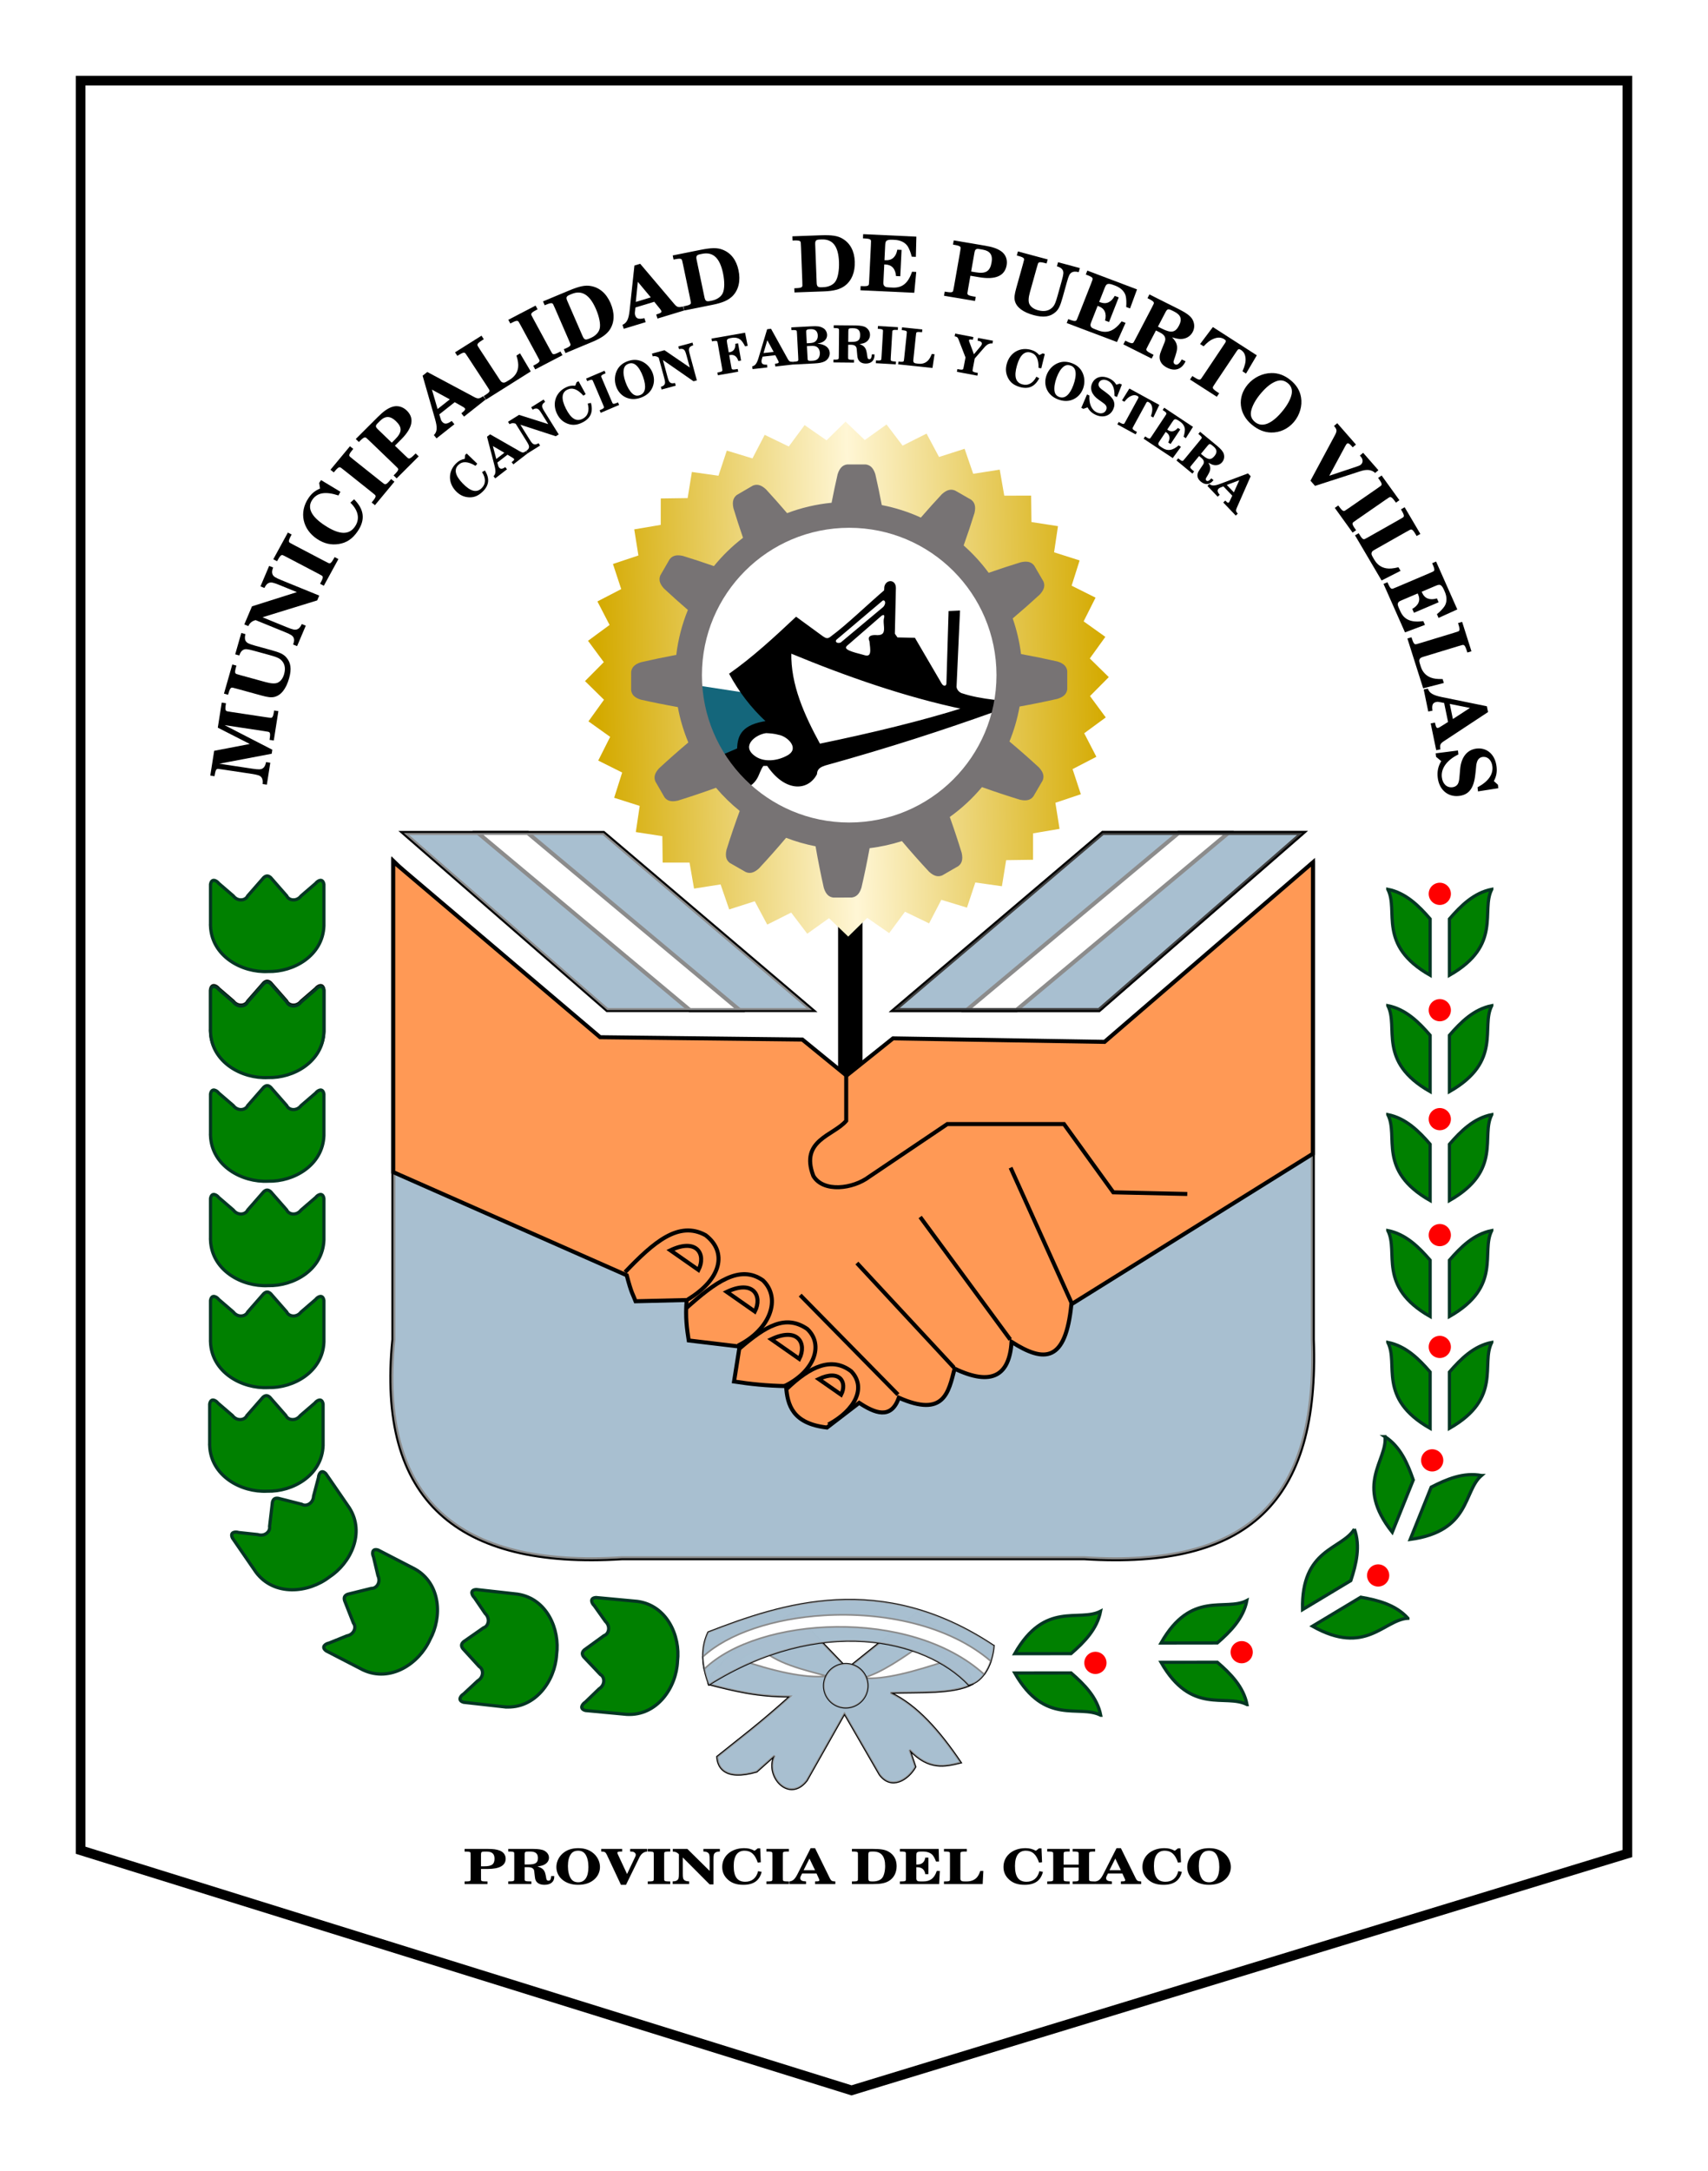 <?xml version="1.0" encoding="UTF-8" standalone="no"?>
<!-- Created with Inkscape (http://www.inkscape.org/) -->

<svg
   xmlns:dc="http://purl.org/dc/elements/1.1/"
   xmlns:cc="http://creativecommons.org/ns#"
   xmlns:rdf="http://www.w3.org/1999/02/22-rdf-syntax-ns#"
   xmlns:svg="http://www.w3.org/2000/svg"
   xmlns="http://www.w3.org/2000/svg"
   xmlns:xlink="http://www.w3.org/1999/xlink"
   version="1.1"
   width="1060.737"
   height="1347.584"
   id="svg2">
  <title
     id="title3143">Municipalidad de Puerto Vilelas</title>
  <defs
     id="defs6">
    <linearGradient
       id="linearGradient4889">
      <stop
         id="stop4891"
         style="stop-color:#d4aa00;stop-opacity:1"
         offset="0" />
      <stop
         id="stop4893"
         style="stop-color:#fff6d5;stop-opacity:1"
         offset="0.5" />
      <stop
         id="stop4895"
         style="stop-color:#d4aa00;stop-opacity:1"
         offset="1" />
    </linearGradient>
    <linearGradient
       id="linearGradient4409">
      <stop
         id="stop4411"
         style="stop-color:#ac6d3b;stop-opacity:1"
         offset="0" />
      <stop
         id="stop4419"
         style="stop-color:#bcafa7;stop-opacity:1"
         offset="0.5" />
      <stop
         id="stop4413"
         style="stop-color:#a8733c;stop-opacity:1"
         offset="1" />
    </linearGradient>
    <linearGradient
       id="linearGradient4395">
      <stop
         id="stop4397"
         style="stop-color:#000000;stop-opacity:1"
         offset="0" />
      <stop
         id="stop4399"
         style="stop-color:#000000;stop-opacity:0"
         offset="1" />
    </linearGradient>
    <linearGradient
       id="linearGradient4387">
      <stop
         id="stop4389"
         style="stop-color:#ac6d3b;stop-opacity:1"
         offset="0" />
      <stop
         id="stop4407"
         style="stop-color:#bbaea6;stop-opacity:1"
         offset="0.5" />
      <stop
         id="stop4391"
         style="stop-color:#a8733c;stop-opacity:1"
         offset="1" />
    </linearGradient>
    <linearGradient
       x1="2082.118"
       y1="1028.732"
       x2="4674.118"
       y2="1028.732"
       id="linearGradient4401"
       xlink:href="#linearGradient4395"
       gradientUnits="userSpaceOnUse" />
    <linearGradient
       x1="2082.118"
       y1="1028.732"
       x2="4674.118"
       y2="1028.732"
       id="linearGradient4582"
       xlink:href="#linearGradient4395"
       gradientUnits="userSpaceOnUse" />
    <linearGradient
       x1="2895.737"
       y1="818.868"
       x2="3433.931"
       y2="780.426"
       id="linearGradient4763"
       xlink:href="#linearGradient4889"
       gradientUnits="userSpaceOnUse" />
    <linearGradient
       x1="2082.118"
       y1="1028.732"
       x2="4674.118"
       y2="1028.732"
       id="linearGradient4897"
       xlink:href="#linearGradient4395"
       gradientUnits="userSpaceOnUse" />
    <filter
       color-interpolation-filters="sRGB"
       id="filter5009">
      <feGaussianBlur
         id="feGaussianBlur5011"
         stdDeviation="20.866" />
    </filter>
  </defs>
  <path
     d="m 50.079,50.079 960.58,0 0,1100.431 -481.821,146.996 -478.759,-149.038 z"
     id="path4999"
     style="fill:#000000;stroke:none;filter:url(#filter5009)" />
  <path
     d="m 50.079,50.079 960.58,0 0,1100.431 -481.821,146.996 -478.759,-149.038 z"
     id="path4979"
     style="fill:#ffffff;stroke:none" />
  <path
     d="m 815.309,536.887 0,294.567 c 3.698,100.644 -40.338,142.122 -141.892,135.767 l -143.615,0 -143.615,0 c -101.555,6.355 -151.929,-35.975 -141.892,-135.767 l 0,-297.055 280.833,272.887 z"
     id="path4641"
     style="fill:#3f7196;fill-opacity:1;stroke:#000000;stroke-width:2.5;stroke-linecap:butt;stroke-linejoin:miter;stroke-miterlimit:4;stroke-opacity:1;stroke-dasharray:none" />
  <path
     d="m 815.309,536.887 0,294.567 c 3.698,100.644 -40.338,142.122 -141.892,135.767 l -143.615,0 -143.615,0 c -101.555,6.355 -151.929,-35.975 -141.892,-135.767 l 0,-297.055 280.833,272.887 z"
     id="path4977"
     style="opacity:0.55;fill:#ffffff;fill-opacity:1;stroke:none" />
  <path
     d="m 250.746,517.022 124.069,0 129.492,109.938 -127.209,0 z"
     id="rect4539"
     style="color:#000000;fill:#3f7196;fill-opacity:1;stroke:#000000;stroke-width:2.5;stroke-miterlimit:4;stroke-dasharray:none;marker:none;visibility:visible;display:inline;overflow:visible;enable-background:accumulate" />
  <path
     d="m 296.843,517.025 131.582,109.94 30.863,0 -131.559,-109.94 -30.886,0 z"
     id="rect4541"
     style="color:#000000;fill:#ffffff;stroke:#000000;stroke-width:2.5;stroke-miterlimit:4;stroke-dasharray:none;marker:none;visibility:visible;display:inline;overflow:visible;enable-background:accumulate" />
  <path
     d="m 439.772,1045.334 c 15.573,3.958 30.463,7.85 50.808,7.697 -19.739,17.736 -30.986,25.904 -45.168,37.379 0.298,6.123 4.158,15.083 24.508,9.274 l 11.134,-9.945 c -6.248,12.544 8.947,29.692 19.988,15.405 l 23.417,-41.446 21.819,37.758 c 7.27,9.794 17.647,3.245 22.199,-4.749 l -3.565,-10.529 c 12.037,12.695 21.898,10.291 31.755,7.863 -13.186,-19.523 -27.29,-35.624 -43.658,-43.285 18.282,-0.695 39.099,0.856 50.993,-5.498 -7.745,-24.457 -15.472,-27.528 -34.434,-44.327 l -43.365,34.829 c -12.119,-12.547 -24.595,-25.399 -33.391,-35.111 -19.866,13.621 -44.42,24.51 -53.038,44.687 z"
     id="path4928"
     style="fill:#3f7196;fill-opacity:1;stroke:#000000;stroke-width:1.25;stroke-linecap:butt;stroke-linejoin:miter;stroke-miterlimit:4;stroke-opacity:1;stroke-dasharray:none" />
  <path
     d="m 130.73,574.721 0,-25.775 c 0.734,-4.325 4.101,-2.049 5.104,-0.638 l 9.06,7.784 c 2.79,3.67 7.647,2.92 8.932,0 l 9.953,-11.356 c 1.747,-1.602 3.099,-1.1 4.338,2e-5 l 9.953,11.356 c 1.285,2.92 6.142,3.67 8.932,0 l 9.06,-7.784 c 1.003,-1.411 4.37,-3.687 5.104,0.638 l 0,25.775 c -0.699,18.462 -18.777,28.702 -34.651,28.292 -16.228,0.844 -35.071,-9.435 -35.785,-28.292 z"
     id="path3771-1"
     style="fill:#008000;fill-opacity:1;stroke:#053623;stroke-width:2;stroke-linecap:butt;stroke-linejoin:miter;stroke-miterlimit:4;stroke-opacity:1;stroke-dasharray:none" />
  <path
     d="m 130.73,640.053 0,-25.775 c 0.734,-4.325 4.101,-2.049 5.104,-0.638 l 9.06,7.784 c 2.79,3.67 7.647,2.92 8.932,0 l 9.953,-11.356 c 1.747,-1.602 3.099,-1.1 4.338,2e-5 l 9.953,11.356 c 1.285,2.92 6.142,3.67 8.932,0 l 9.06,-7.784 c 1.003,-1.411 4.37,-3.687 5.104,0.638 l 0,25.775 c -0.699,18.462 -18.777,28.702 -34.651,28.292 -16.228,0.844 -35.071,-9.435 -35.785,-28.292 z"
     id="path3792"
     style="fill:#008000;stroke:#000000;stroke-width:2;stroke-linecap:butt;stroke-linejoin:miter;stroke-miterlimit:4;stroke-opacity:1;stroke-dasharray:none" />
  <path
     d="m 130.73,640.563 0,-25.775 c 0.734,-4.325 4.101,-2.049 5.104,-0.638 l 9.06,7.784 c 2.79,3.67 7.647,2.92 8.932,0 l 9.953,-11.356 c 1.747,-1.602 3.099,-1.1 4.338,2e-5 l 9.953,11.356 c 1.285,2.92 6.142,3.67 8.932,0 l 9.06,-7.784 c 1.003,-1.411 4.37,-3.687 5.104,0.638 l 0,25.775 c -0.699,18.462 -18.777,28.702 -34.651,28.292 -16.228,0.844 -35.071,-9.435 -35.785,-28.292 z"
     id="path3888"
     style="fill:#008000;fill-opacity:1;stroke:#053623;stroke-width:2;stroke-linecap:butt;stroke-linejoin:miter;stroke-miterlimit:4;stroke-opacity:1;stroke-dasharray:none" />
  <path
     d="m 130.73,704.874 0,-25.775 c 0.734,-4.325 4.101,-2.049 5.104,-0.638 l 9.06,7.784 c 2.79,3.67 7.647,2.92 8.932,0 l 9.953,-11.356 c 1.747,-1.602 3.099,-1.1 4.338,2e-5 l 9.953,11.356 c 1.285,2.92 6.142,3.67 8.932,0 l 9.06,-7.784 c 1.003,-1.411 4.37,-3.687 5.104,0.638 l 0,25.775 c -0.699,18.462 -18.777,28.702 -34.651,28.292 -16.228,0.844 -35.071,-9.435 -35.785,-28.292 z"
     id="path3890"
     style="fill:#008000;fill-opacity:1;stroke:#053623;stroke-width:2;stroke-linecap:butt;stroke-linejoin:miter;stroke-miterlimit:4;stroke-opacity:1;stroke-dasharray:none" />
  <path
     d="m 130.73,769.695 0,-25.775 c 0.734,-4.325 4.101,-2.049 5.104,-0.638 l 9.06,7.784 c 2.79,3.67 7.647,2.92 8.932,0 l 9.953,-11.357 c 1.747,-1.602 3.099,-1.1 4.338,0 l 9.953,11.357 c 1.285,2.92 6.142,3.67 8.932,0 l 9.06,-7.784 c 1.003,-1.411 4.37,-3.687 5.104,0.638 l 0,25.775 c -0.699,18.462 -18.777,28.702 -34.651,28.292 -16.228,0.844 -35.071,-9.435 -35.785,-28.292 z"
     id="path3892"
     style="fill:#008000;fill-opacity:1;stroke:#053623;stroke-width:2;stroke-linecap:butt;stroke-linejoin:miter;stroke-miterlimit:4;stroke-opacity:1;stroke-dasharray:none" />
  <path
     d="m 130.73,832.986 0,-25.775 c 0.734,-4.325 4.101,-2.049 5.104,-0.638 l 9.06,7.784 c 2.79,3.67 7.647,2.92 8.932,0 l 9.953,-11.357 c 1.747,-1.602 3.099,-1.1 4.338,0 l 9.953,11.357 c 1.285,2.92 6.142,3.67 8.932,0 l 9.06,-7.784 c 1.003,-1.411 4.37,-3.687 5.104,0.638 l 0,25.775 c -0.699,18.462 -18.777,28.702 -34.651,28.292 -16.228,0.844 -35.071,-9.435 -35.785,-28.292 z"
     id="path3894"
     style="fill:#008000;fill-opacity:1;stroke:#053623;stroke-width:2;stroke-linecap:butt;stroke-linejoin:miter;stroke-miterlimit:4;stroke-opacity:1;stroke-dasharray:none" />
  <path
     d="m 130.219,897.296 0,-25.775 c 0.734,-4.325 4.101,-2.049 5.104,-0.638 l 9.06,7.784 c 2.79,3.67 7.647,2.92 8.932,0 l 9.953,-11.357 c 1.747,-1.602 3.099,-1.1 4.338,0 l 9.953,11.357 c 1.285,2.92 6.142,3.67 8.932,0 l 9.06,-7.784 c 1.003,-1.411 4.37,-3.687 5.104,0.638 l 0,25.775 c -0.699,18.462 -18.777,28.702 -34.651,28.292 -16.228,0.844 -35.071,-9.435 -35.785,-28.292 z"
     id="path3896"
     style="fill:#008000;fill-opacity:1;stroke:#053623;stroke-width:2;stroke-linecap:butt;stroke-linejoin:miter;stroke-miterlimit:4;stroke-opacity:1;stroke-dasharray:none" />
  <path
     d="m 158.966,975.892 -14.617,-21.23 c -1.848,-3.978 2.216,-4.014 3.842,-3.42 l 11.876,1.273 c 4.379,1.441 7.955,-1.932 7.357,-5.065 l 1.758,-14.998 c 0.53,-2.31 1.928,-2.663 3.573,-2.46 l 14.638,3.71 c 2.714,1.676 7.14,-0.461 7.357,-5.065 l 3.048,-11.549 c 0.025,-1.731 1.509,-5.515 4.566,-2.369 l 14.617,21.23 c 9.894,15.603 0.811,34.289 -12.497,42.953 -12.888,9.898 -34.237,12.117 -45.518,-3.009 z"
     id="path3898"
     style="fill:#008000;fill-opacity:1;stroke:#053623;stroke-width:2;stroke-linecap:butt;stroke-linejoin:miter;stroke-miterlimit:4;stroke-opacity:1;stroke-dasharray:none" />
  <path
     d="m 225.451,1036.534 -22.903,-11.825 c -3.506,-2.636 0.061,-4.584 1.775,-4.828 l 11.073,-4.479 c 4.541,-0.795 6.103,-5.455 4.098,-7.936 l -5.525,-14.054 c -0.622,-2.287 0.444,-3.258 1.99,-3.855 l 14.657,-3.633 c 3.184,0.198 6.079,-3.774 4.098,-7.937 l -2.76,-11.621 c -0.794,-1.538 -1.271,-5.575 2.909,-4.242 l 22.903,11.825 c 16.084,9.091 16.889,29.852 9.241,43.769 -6.696,14.806 -24.474,26.834 -41.556,18.816 z"
     id="path3900"
     style="fill:#008000;fill-opacity:1;stroke:#053623;stroke-width:2;stroke-linecap:butt;stroke-linejoin:miter;stroke-miterlimit:4;stroke-opacity:1;stroke-dasharray:none" />
  <path
     d="m 313.575,1059.495 -25.616,-2.861 c -4.216,-1.209 -1.581,-4.303 -0.067,-5.143 l 8.741,-8.14 c 3.957,-2.365 3.751,-7.276 0.991,-8.877 l -10.182,-11.152 c -1.398,-1.914 -0.749,-3.201 0.481,-4.312 l 12.391,-8.631 c 3.044,-0.953 4.329,-5.697 0.991,-8.877 l -6.73,-9.868 c -1.291,-1.153 -3.179,-4.753 1.201,-5.002 l 25.616,2.861 c 18.27,2.743 26.441,21.846 24.271,37.577 -0.963,16.221 -13.27,33.807 -32.089,32.423 z"
     id="path3902"
     style="fill:#008000;fill-opacity:1;stroke:#053623;stroke-width:2;stroke-linecap:butt;stroke-linejoin:miter;stroke-miterlimit:4;stroke-opacity:1;stroke-dasharray:none" />
  <path
     d="m 389.272,1064.124 -25.664,-2.391 c -4.238,-1.132 -1.66,-4.274 -0.161,-5.141 l 8.591,-8.299 c 3.913,-2.437 3.617,-7.343 0.829,-8.893 l -10.384,-10.963 c -1.433,-1.888 -0.808,-3.187 0.402,-4.32 l 12.231,-8.856 c 3.026,-1.008 4.224,-5.776 0.829,-8.894 l -6.91,-9.743 c -1.312,-1.129 -3.265,-4.694 1.109,-5.023 l 25.664,2.391 c 18.318,2.408 26.836,21.359 24.955,37.126 -0.666,16.236 -12.648,34.044 -31.489,33.005 z"
     id="path3904"
     style="fill:#008000;fill-opacity:1;stroke:#053623;stroke-width:2;stroke-linecap:butt;stroke-linejoin:miter;stroke-miterlimit:4;stroke-opacity:1;stroke-dasharray:none" />
  <path
     d="m 861.891,552.006 c 6.976,13.441 -6.759,34.544 26.281,53.344 l 0,-34.969 c -7.075,-8.187 -15.195,-16.205 -26.281,-18.375 z m 64.562,0 c -11.086,2.17 -19.206,10.188 -26.281,18.375 l 0,34.969 c 33.04,-18.8 19.305,-39.903 26.281,-53.344 z"
     id="path4053"
     style="fill:#008000;fill-opacity:1;stroke:#053623;stroke-width:2;stroke-linecap:butt;stroke-linejoin:miter;stroke-miterlimit:4;stroke-opacity:1;stroke-dasharray:none" />
  <path
     d="m 1612.621,817.283 a 6.89,6.89 0 1 1 -13.781,0 6.89,6.89 0 1 1 13.781,0 z"
     transform="translate(-711.558,-262.468)"
     id="path4057"
     style="color:#000000;fill:#ff0000;fill-opacity:1;fill-rule:nonzero;stroke:none;stroke-width:2;marker:none;visibility:visible;display:inline;overflow:visible;enable-background:accumulate" />
  <path
     d="m 861.891,624.228 c 6.976,13.441 -6.759,34.544 26.281,53.344 l 0,-34.969 c -7.075,-8.187 -15.195,-16.205 -26.281,-18.375 z m 64.562,0 c -11.086,2.17 -19.206,10.188 -26.281,18.375 l 0,34.969 c 33.04,-18.8 19.305,-39.903 26.281,-53.344 z"
     id="path4066"
     style="fill:#008000;fill-opacity:1;stroke:#053623;stroke-width:2;stroke-linecap:butt;stroke-linejoin:miter;stroke-miterlimit:4;stroke-opacity:1;stroke-dasharray:none" />
  <path
     d="m 1612.621,817.283 a 6.89,6.89 0 1 1 -13.781,0 6.89,6.89 0 1 1 13.781,0 z"
     transform="translate(-711.558,-190.246)"
     id="path4068"
     style="color:#000000;fill:#ff0000;fill-opacity:1;fill-rule:nonzero;stroke:none;stroke-width:2;marker:none;visibility:visible;display:inline;overflow:visible;enable-background:accumulate" />
  <path
     d="m 861.891,691.857 c 6.976,13.441 -6.759,34.544 26.281,53.344 l 0,-34.969 c -7.075,-8.187 -15.195,-16.205 -26.281,-18.375 z m 64.562,0 c -11.086,2.17 -19.206,10.188 -26.281,18.375 l 0,34.969 c 33.04,-18.8 19.305,-39.903 26.281,-53.344 z"
     id="path4072"
     style="fill:#008000;fill-opacity:1;stroke:#053623;stroke-width:2;stroke-linecap:butt;stroke-linejoin:miter;stroke-miterlimit:4;stroke-opacity:1;stroke-dasharray:none" />
  <path
     d="m 1612.621,817.283 a 6.89,6.89 0 1 1 -13.781,0 6.89,6.89 0 1 1 13.781,0 z"
     transform="translate(-711.558,-122.617)"
     id="path4074"
     style="color:#000000;fill:#ff0000;fill-opacity:1;fill-rule:nonzero;stroke:none;stroke-width:2;marker:none;visibility:visible;display:inline;overflow:visible;enable-background:accumulate" />
  <path
     d="m 861.891,763.824 c 6.976,13.441 -6.759,34.544 26.281,53.344 l 0,-34.969 c -7.075,-8.187 -15.195,-16.205 -26.281,-18.375 z m 64.562,0 c -11.086,2.17 -19.206,10.188 -26.281,18.375 l 0,34.969 c 33.04,-18.8 19.305,-39.903 26.281,-53.344 z"
     id="path4078"
     style="fill:#008000;fill-opacity:1;stroke:#053623;stroke-width:2;stroke-linecap:butt;stroke-linejoin:miter;stroke-miterlimit:4;stroke-opacity:1;stroke-dasharray:none" />
  <path
     d="m 1612.621,817.283 a 6.89,6.89 0 1 1 -13.781,0 6.89,6.89 0 1 1 13.781,0 z"
     transform="translate(-711.558,-50.65)"
     id="path4080"
     style="color:#000000;fill:#ff0000;fill-opacity:1;fill-rule:nonzero;stroke:none;stroke-width:2;marker:none;visibility:visible;display:inline;overflow:visible;enable-background:accumulate" />
  <path
     d="m 861.891,833.239 c 6.976,13.441 -6.759,34.544 26.281,53.344 l 0,-34.969 c -7.075,-8.187 -15.195,-16.205 -26.281,-18.375 z m 64.562,0 c -11.086,2.17 -19.206,10.188 -26.281,18.375 l 0,34.969 c 33.04,-18.8 19.305,-39.903 26.281,-53.344 z"
     id="path4084"
     style="fill:#008000;fill-opacity:1;stroke:#053623;stroke-width:2;stroke-linecap:butt;stroke-linejoin:miter;stroke-miterlimit:4;stroke-opacity:1;stroke-dasharray:none" />
  <path
     d="m 1612.621,817.283 a 6.89,6.89 0 1 1 -13.781,0 6.89,6.89 0 1 1 13.781,0 z"
     transform="translate(-711.558,18.765)"
     id="path4086"
     style="color:#000000;fill:#ff0000;fill-opacity:1;fill-rule:nonzero;stroke:none;stroke-width:2;marker:none;visibility:visible;display:inline;overflow:visible;enable-background:accumulate" />
  <path
     d="m 860.165,891.765 c 1.458,15.073 -19.158,29.528 4.482,59.297 l 13.046,-32.444 c -3.51,-10.236 -8.052,-20.703 -17.529,-26.853 z m 59.901,24.087 c -11.096,-2.122 -21.62,2.287 -31.239,7.244 l -13.046,32.444 c 37.669,-5.116 32.798,-29.82 44.285,-39.688 z"
     id="path4090"
     style="fill:#008000;fill-opacity:1;stroke:#053623;stroke-width:2;stroke-linecap:butt;stroke-linejoin:miter;stroke-miterlimit:4;stroke-opacity:1;stroke-dasharray:none" />
  <path
     d="m 1612.621,817.283 a 6.89,6.89 0 1 1 -13.781,0 6.89,6.89 0 1 1 13.781,0 z"
     transform="matrix(0.928,0.373,-0.373,0.928,-295.82,-450.922)"
     id="path4092"
     style="color:#000000;fill:#ff0000;fill-opacity:1;fill-rule:nonzero;stroke:none;stroke-width:2;marker:none;visibility:visible;display:inline;overflow:visible;enable-background:accumulate" />
  <path
     d="m 841.132,949.12 c -7.931,12.9 -33.094,11.989 -32.202,49.993 l 29.979,-18.002 c 3.376,-10.28 6.07,-21.369 2.223,-31.991 z m 33.238,55.349 c -7.568,-8.387 -18.622,-11.22 -29.283,-13.071 l -29.979,18.002 c 33.127,18.647 44.148,-3.992 59.262,-4.931 z"
     id="path4096"
     style="fill:#008000;fill-opacity:1;stroke:#053623;stroke-width:2;stroke-linecap:butt;stroke-linejoin:miter;stroke-miterlimit:4;stroke-opacity:1;stroke-dasharray:none" />
  <path
     d="m 1612.621,817.283 a 6.89,6.89 0 1 1 -13.781,0 6.89,6.89 0 1 1 13.781,0 z"
     transform="matrix(0.515,0.857,-0.857,0.515,729.35,-819.104)"
     id="path4098"
     style="color:#000000;fill:#ff0000;fill-opacity:1;fill-rule:nonzero;stroke:none;stroke-width:2;marker:none;visibility:visible;display:inline;overflow:visible;enable-background:accumulate" />
  <path
     d="m 774.357,993.474 c -13.432,6.993 -34.552,-6.715 -53.31,26.349 l 34.969,-0.045 c 8.178,-7.086 16.185,-15.216 18.341,-26.305 z m 0.083,64.562 c -2.185,-11.083 -10.213,-19.193 -18.409,-26.258 l -34.969,0.045 c 18.842,33.016 39.928,19.254 53.377,26.213 z"
     id="path4102"
     style="fill:#008000;fill-opacity:1;stroke:#053623;stroke-width:2;stroke-linecap:butt;stroke-linejoin:miter;stroke-miterlimit:4;stroke-opacity:1;stroke-dasharray:none" />
  <path
     d="m 1612.621,817.283 a 6.89,6.89 0 1 1 -13.781,0 6.89,6.89 0 1 1 13.781,0 z"
     transform="matrix(0.001,1,-1,0.001,1586.816,-581.017)"
     id="path4104"
     style="color:#000000;fill:#ff0000;fill-opacity:1;fill-rule:nonzero;stroke:none;stroke-width:2;marker:none;visibility:visible;display:inline;overflow:visible;enable-background:accumulate" />
  <path
     d="m 683.505,1000.109 c -13.432,6.993 -34.552,-6.715 -53.31,26.349 l 34.969,-0.045 c 8.178,-7.086 16.185,-15.216 18.341,-26.305 z m 0.083,64.562 c -2.185,-11.084 -10.213,-19.193 -18.409,-26.258 l -34.969,0.045 c 18.842,33.016 39.928,19.254 53.377,26.213 z"
     id="path4108"
     style="fill:#008000;fill-opacity:1;stroke:#053623;stroke-width:2;stroke-linecap:butt;stroke-linejoin:miter;stroke-miterlimit:4;stroke-opacity:1;stroke-dasharray:none" />
  <path
     d="m 1612.621,817.283 a 6.89,6.89 0 1 1 -13.781,0 6.89,6.89 0 1 1 13.781,0 z"
     transform="matrix(0.001,1,-1,0.001,1495.965,-574.381)"
     id="path4110"
     style="color:#000000;fill:#ff0000;fill-opacity:1;fill-rule:nonzero;stroke:none;stroke-width:2;marker:none;visibility:visible;display:inline;overflow:visible;enable-background:accumulate" />
  <g
     transform="scale(1.089,0.918)"
     id="text4112"
     style="font-size:32.929px;font-style:normal;font-variant:normal;font-weight:bold;font-stretch:normal;text-align:start;line-height:125%;letter-spacing:0px;word-spacing:0px;writing-mode:lr-tb;text-anchor:start;fill:#000000;fill-opacity:1;stroke:none;font-family:Century Schoolbook L;-inkscape-font-specification:Century Schoolbook L Medium">
    <path
       d="m 274.314,1263.712 3.688,0 c 6.882,0 10.373,-2.338 10.373,-6.948 0,-2.47 -1.218,-4.478 -3.326,-5.466 -1.778,-0.823 -3.721,-1.153 -7.014,-1.153 l -13.073,0 0,1.811 0.494,0 c 1.712,0 2.404,0.132 2.7,0.461 0.231,0.296 0.231,0.395 0.231,2.503 l 0,14.258 c 0,2.107 0,2.206 -0.231,2.503 -0.296,0.329 -0.988,0.461 -2.7,0.461 l -0.494,0 0,1.778 13.04,0 0,-1.778 -0.724,0 c -1.745,0 -2.437,-0.132 -2.733,-0.461 -0.231,-0.296 -0.231,-0.395 -0.231,-2.503 l 0,-5.466 m 0,-1.811 0,-7.969 c 0,-1.613 0.329,-1.976 1.811,-1.976 l 1.317,0 c 3.128,0 4.577,1.482 4.577,4.775 0,3.787 -1.548,5.17 -5.796,5.17 l -1.91,0"
       id="path5063" />
    <path
       d="m 299.201,1262.494 1.844,0 c 1.416,0 2.338,0.329 2.931,0.988 0.527,0.626 0.659,1.021 0.79,2.898 0.198,2.206 0.362,3.589 0.461,4.116 0.56,2.568 2.404,3.919 5.269,3.919 3.556,0 5.598,-2.009 5.598,-5.499 l 0,-0.395 -1.778,0 c -0.033,2.075 -0.527,3.128 -1.515,3.128 -0.362,0 -0.757,-0.198 -0.955,-0.494 -0.198,-0.263 -0.231,-0.494 -0.395,-1.548 0,-0.132 -0.066,-0.461 -0.132,-0.922 l -0.231,-1.251 c -0.494,-2.964 -1.745,-4.445 -4.61,-5.4 1.745,-0.329 2.601,-0.56 3.425,-0.955 2.009,-1.021 3.161,-2.832 3.161,-4.972 0,-1.976 -0.955,-3.655 -2.667,-4.775 -1.251,-0.79 -3.458,-1.185 -6.487,-1.185 l -14.061,0 0,1.778 0.494,0 c 1.712,0 2.404,0.132 2.7,0.461 0.231,0.296 0.231,0.395 0.231,2.503 l 0,14.258 c 0,2.107 0,2.206 -0.231,2.503 -0.296,0.329 -0.988,0.461 -2.7,0.461 l -0.494,0 0,1.778 13.172,0 0,-1.778 -0.856,0 c -1.712,0 -2.437,-0.132 -2.733,-0.461 -0.231,-0.296 -0.231,-0.395 -0.231,-2.503 l 0,-6.652 m 0,-1.811 0,-6.652 c 0,-1.877 0.231,-2.107 2.338,-2.107 l 0.79,0 c 3.062,0 4.445,1.35 4.445,4.347 0,3.359 -1.383,4.412 -5.763,4.412 l -1.811,0"
       id="path5065" />
    <path
       d="m 329.741,1249.651 c -3.194,0 -5.894,0.922 -8.035,2.799 -2.766,2.371 -4.413,6.092 -4.413,9.945 0,6.981 5.137,12.019 12.283,12.019 3.359,0 5.96,-0.823 8.166,-2.568 2.832,-2.272 4.413,-5.631 4.413,-9.484 0,-3.82 -1.679,-7.574 -4.413,-9.912 -2.206,-1.91 -4.775,-2.799 -8.002,-2.799 m 0.033,1.712 c 1.778,0 3.161,0.856 4.116,2.536 1.087,1.976 1.679,4.939 1.679,8.496 0,6.685 -2.042,10.307 -5.796,10.307 -1.91,0 -3.293,-0.823 -4.215,-2.535 -1.087,-2.042 -1.679,-4.939 -1.679,-8.397 0,-3.556 0.56,-6.191 1.679,-8.068 0.955,-1.613 2.272,-2.338 4.215,-2.338"
       id="path5067" />
    <path
       d="m 357.599,1267.137 -5.236,-13.303 c -0.198,-0.527 -0.296,-0.889 -0.296,-1.087 0,-0.593 0.593,-0.823 2.042,-0.823 l 0.692,0 0,-1.778 -11.92,0 0,1.778 c 1.943,0 2.47,0.362 3.227,2.272 l 8.002,20.218 2.898,0 7.541,-18.309 c 1.054,-2.634 2.536,-3.985 4.544,-4.182 l 0,-1.778 -9.714,0 0,1.778 c 1.054,0 1.581,0.099 2.042,0.362 0.724,0.362 1.153,1.087 1.153,1.877 0,0.362 -0.099,0.757 -0.296,1.251 l -4.676,11.723"
       id="path5069" />
    <path
       d="m 372.838,1269.178 c 0,2.075 0,2.206 -0.231,2.47 -0.296,0.362 -0.988,0.494 -2.7,0.494 l -0.494,0 0,1.778 12.809,0 0,-1.778 -0.494,0 c -1.712,0 -2.437,-0.132 -2.733,-0.494 -0.231,-0.264 -0.231,-0.362 -0.231,-2.47 l 0,-14.291 c 0,-2.107 0,-2.206 0.231,-2.47 0.296,-0.362 1.021,-0.494 2.733,-0.494 l 0.494,0 0,-1.778 -12.809,0 0,1.778 0.494,0 c 1.712,0 2.404,0.132 2.7,0.494 0.231,0.263 0.231,0.395 0.231,2.47 l 0,14.291"
       id="path5071" />
    <path
       d="m 391.981,1250.145 -8.298,0 0,1.811 c 1.482,0.033 2.667,0.659 3.49,1.844 l 0,12.974 c 0,2.898 -0.165,3.721 -0.856,4.446 -0.527,0.56 -1.284,0.823 -2.7,0.889 l 0,1.778 9.385,0 0,-1.778 c -1.416,-0.066 -2.239,-0.329 -2.766,-0.889 -0.692,-0.725 -0.856,-1.548 -0.856,-4.446 l 0,-10.834 15.312,18.21 2.206,0 0,-16.86 c 0,-2.931 0.165,-3.754 0.856,-4.478 0.527,-0.56 1.449,-0.856 2.766,-0.889 l 0,-1.778 -9.385,0 0,1.778 c 1.284,0.033 2.173,0.329 2.7,0.889 0.692,0.725 0.856,1.581 0.856,4.478 l 0,7.738 -12.711,-14.884"
       id="path5073" />
    <path
       d="m 433.538,1249.783 -1.416,0 -1.778,1.614 c -2.173,-1.317 -3.688,-1.745 -6.026,-1.745 -7.244,0 -12.447,5.302 -12.447,12.678 0,3.425 1.021,6.125 3.128,8.463 2.272,2.503 5.071,3.622 8.924,3.622 5.828,0 9.187,-2.832 10.439,-8.726 l -2.042,-0.494 c -0.889,4.577 -3.523,7.179 -7.31,7.179 -4.478,0 -6.586,-3.392 -6.586,-10.636 0,-6.816 2.107,-10.373 6.158,-10.373 3.655,0 6.059,2.536 7.541,8.035 l 1.745,-0.198 -0.329,-9.418"
       id="path5075" />
    <path
       d="m 440.497,1269.178 c 0,2.075 0,2.206 -0.231,2.47 -0.296,0.362 -0.988,0.494 -2.7,0.494 l -0.494,0 0,1.778 12.809,0 0,-1.778 -0.494,0 c -1.712,0 -2.437,-0.132 -2.733,-0.494 -0.231,-0.264 -0.231,-0.362 -0.231,-2.47 l 0,-14.291 c 0,-2.107 0,-2.206 0.231,-2.47 0.296,-0.362 1.021,-0.494 2.733,-0.494 l 0.494,0 0,-1.778 -12.809,0 0,1.778 0.494,0 c 1.712,0 2.404,0.132 2.7,0.494 0.231,0.263 0.231,0.395 0.231,2.47 l 0,14.291"
       id="path5077" />
    <path
       d="m 462.308,1249.651 -7.475,17.453 c -1.515,3.556 -2.733,4.841 -4.676,5.038 l 0,1.778 9.517,0 0,-1.778 c -2.371,-0.132 -3.293,-0.757 -3.293,-2.272 0,-0.56 0.099,-0.922 0.527,-1.877 l 0.527,-1.251 8.199,0 1.251,3.227 c 0.263,0.593 0.395,1.087 0.395,1.35 0,0.593 -0.428,0.79 -1.91,0.79 l -0.56,0.033 0,1.778 11.558,0 0,-1.778 c -1.877,-0.066 -2.404,-0.395 -3.095,-2.075 l -8.463,-20.416 -2.503,0 m -0.692,7.014 3.194,7.87 -6.52,0 3.326,-7.87"
       id="path5079" />
    <path
       d="m 489.273,1269.178 c 0,2.075 0,2.206 -0.231,2.47 -0.296,0.362 -0.988,0.494 -2.7,0.494 l -0.494,0 0,1.778 12.118,0 c 4.149,0 6.783,-0.593 8.825,-2.009 2.931,-2.042 4.544,-5.631 4.544,-10.142 0,-4.412 -1.614,-7.837 -4.709,-9.846 -1.976,-1.317 -4.413,-1.778 -9.056,-1.778 l -11.723,0 0,1.778 0.494,0 c 1.712,0 2.404,0.132 2.7,0.494 0.231,0.263 0.231,0.395 0.231,2.47 l 0,14.291 m 7.903,2.964 c -1.614,0 -1.976,-0.395 -1.976,-2.14 l 0,-16.102 c 0,-1.581 0.395,-1.976 1.976,-1.976 l 0.823,0 c 4.577,0 6.783,3.194 6.783,9.78 0,3.523 -0.692,6.718 -1.778,8.199 -0.988,1.416 -2.931,2.239 -5.137,2.239 l -0.692,0"
       id="path5081" />
    <path
       d="m 535.308,1250.145 -22.096,0 0,1.778 0.494,0 c 1.712,0 2.404,0.132 2.7,0.494 0.231,0.263 0.231,0.395 0.231,2.47 l 0,14.291 c 0,2.075 0,2.206 -0.231,2.47 -0.296,0.362 -0.988,0.494 -2.7,0.494 l -0.494,0 0,1.778 22.359,0 0.395,-8.858 -1.745,0 c -1.383,4.939 -3.721,7.08 -7.705,7.08 l -0.988,0 c -1.614,0 -2.042,-0.066 -2.437,-0.461 -0.428,-0.395 -0.527,-0.757 -0.527,-1.844 l 0,-7.31 0.56,0 c 2.568,0 4.182,1.646 4.544,4.676 l 1.778,0 0,-11.163 -1.778,0 c -0.362,3.03 -1.976,4.676 -4.544,4.676 l -0.56,0 0,-5.96 c 0,-1.35 0.066,-1.712 0.329,-2.107 0.362,-0.494 1.153,-0.725 2.503,-0.725 l 0.922,0 c 2.437,0 4.445,0.889 5.565,2.437 0.692,0.988 1.416,2.634 1.91,4.347 l 1.712,0 -0.198,-8.562"
       id="path5083" />
    <path
       d="m 559.042,1265.062 c -0.659,2.272 -1.251,3.523 -2.14,4.61 -1.35,1.613 -3.227,2.47 -5.565,2.47 l -0.692,0 c -1.614,0 -2.042,-0.066 -2.437,-0.461 -0.428,-0.395 -0.527,-0.757 -0.527,-1.844 l 0,-14.95 c 0,-2.075 0,-2.206 0.231,-2.47 0.296,-0.362 0.988,-0.494 2.733,-0.494 l 0.724,0 0,-1.778 -13.04,0 0,1.778 0.494,0 c 1.712,0 2.404,0.132 2.7,0.494 0.231,0.263 0.231,0.395 0.231,2.47 l 0,14.258 c 0,2.107 0,2.239 -0.231,2.503 -0.296,0.362 -0.988,0.494 -2.7,0.494 l -0.494,0 0,1.778 22.063,0 0.395,-8.858 -1.745,0"
       id="path5085" />
    <path
       d="m 593.939,1249.783 -1.416,0 -1.778,1.614 c -2.173,-1.317 -3.688,-1.745 -6.026,-1.745 -7.244,0 -12.447,5.302 -12.447,12.678 0,3.425 1.021,6.125 3.128,8.463 2.272,2.503 5.071,3.622 8.924,3.622 5.828,0 9.187,-2.832 10.439,-8.726 l -2.042,-0.494 c -0.889,4.577 -3.523,7.179 -7.31,7.179 -4.478,0 -6.586,-3.392 -6.586,-10.636 0,-6.816 2.107,-10.373 6.158,-10.373 3.655,0 6.059,2.536 7.541,8.035 l 1.745,-0.198 -0.329,-9.418"
       id="path5087" />
    <path
       d="m 615.157,1262.757 0,6.421 c 0,2.075 0,2.206 -0.231,2.47 -0.296,0.362 -0.988,0.494 -2.7,0.494 l -0.494,0 0,1.778 12.809,0 0,-1.778 -0.494,0 c -1.712,0 -2.437,-0.132 -2.733,-0.494 -0.231,-0.264 -0.231,-0.362 -0.231,-2.47 l 0,-14.258 c 0,-2.107 0,-2.239 0.231,-2.503 0.296,-0.362 1.021,-0.494 2.733,-0.494 l 0.494,0 0,-1.778 -12.809,0 0,1.778 0.494,0 c 1.712,0 2.404,0.132 2.7,0.494 0.231,0.263 0.231,0.428 0.231,2.503 l 0,5.861 -8.595,0 0,-5.861 c 0,-2.107 0,-2.239 0.231,-2.503 0.296,-0.362 1.021,-0.494 2.733,-0.494 l 0.494,0 0,-1.778 -12.809,0 0,1.778 0.494,0 c 1.712,0 2.404,0.132 2.7,0.494 0.231,0.263 0.231,0.395 0.231,2.503 l 0,14.258 c 0,2.075 0,2.206 -0.231,2.47 -0.296,0.362 -0.988,0.494 -2.7,0.494 l -0.494,0 0,1.778 12.809,0 0,-1.778 -0.494,0 c -1.712,0 -2.437,-0.132 -2.733,-0.494 -0.231,-0.264 -0.231,-0.362 -0.231,-2.47 l 0,-6.421 8.595,0"
       id="path5089" />
    <path
       d="m 636.73,1249.651 -7.475,17.453 c -1.515,3.556 -2.733,4.841 -4.676,5.038 l 0,1.778 9.517,0 0,-1.778 c -2.371,-0.132 -3.293,-0.757 -3.293,-2.272 0,-0.56 0.099,-0.922 0.527,-1.877 l 0.527,-1.251 8.199,0 1.251,3.227 c 0.263,0.593 0.395,1.087 0.395,1.35 0,0.593 -0.428,0.79 -1.91,0.79 l -0.56,0.033 0,1.778 11.558,0 0,-1.778 c -1.877,-0.066 -2.404,-0.395 -3.095,-2.075 l -8.463,-20.416 -2.503,0 m -0.692,7.014 3.194,7.87 -6.52,0 3.326,-7.87"
       id="path5091" />
    <path
       d="m 673.175,1249.783 -1.416,0 -1.778,1.614 c -2.173,-1.317 -3.688,-1.745 -6.026,-1.745 -7.244,0 -12.447,5.302 -12.447,12.678 0,3.425 1.021,6.125 3.128,8.463 2.272,2.503 5.071,3.622 8.924,3.622 5.828,0 9.187,-2.832 10.439,-8.726 l -2.042,-0.494 c -0.889,4.577 -3.523,7.179 -7.31,7.179 -4.478,0 -6.586,-3.392 -6.586,-10.636 0,-6.816 2.107,-10.373 6.158,-10.373 3.655,0 6.059,2.536 7.541,8.035 l 1.745,-0.198 -0.329,-9.418"
       id="path5093" />
    <path
       d="m 689.519,1249.651 c -3.194,0 -5.894,0.922 -8.035,2.799 -2.766,2.371 -4.413,6.092 -4.413,9.945 0,6.981 5.137,12.019 12.283,12.019 3.359,0 5.96,-0.823 8.166,-2.568 2.832,-2.272 4.413,-5.631 4.413,-9.484 0,-3.82 -1.679,-7.574 -4.413,-9.912 -2.206,-1.91 -4.775,-2.799 -8.002,-2.799 m 0.033,1.712 c 1.778,0 3.161,0.856 4.116,2.536 1.087,1.976 1.679,4.939 1.679,8.496 0,6.685 -2.042,10.307 -5.796,10.307 -1.91,0 -3.293,-0.823 -4.215,-2.535 -1.087,-2.042 -1.679,-4.939 -1.679,-8.397 0,-3.556 0.56,-6.191 1.679,-8.068 0.955,-1.613 2.272,-2.338 4.215,-2.338"
       id="path5095" />
  </g>
  <g
     transform="matrix(0.986,0,0,0.966,-695.176,-242.515)"
     id="text4121"
     style="font-size:40px;font-style:normal;font-variant:normal;font-weight:bold;font-stretch:normal;text-align:start;line-height:125%;letter-spacing:0px;word-spacing:0px;writing-mode:lr-tb;text-anchor:start;fill:#000000;fill-opacity:1;stroke:none;font-family:Century Schoolbook L;-inkscape-font-specification:Century Schoolbook L Medium">
    <path
       d="m 839.945,733.489 -2.447,15.913 2.669,0.41 0.084,-0.544 c 0.403,-2.619 0.76,-3.627 1.372,-3.988 0.449,-0.285 0.646,-0.255 3.76,0.224 l 17.84,2.743 c 4.349,0.669 5.596,1.113 6.523,2.318 0.719,0.92 0.958,2.323 0.711,4.258 l 2.669,0.41 2.166,-14.084 -2.669,-0.41 c -0.353,1.969 -1.011,3.285 -1.973,3.946 -1.247,0.871 -2.52,0.928 -6.919,0.251 l -20.558,-3.161 33.007,-6.408 0.395,-2.57 -30.097,-15.808 24.66,3.792 c 3.113,0.479 3.311,0.509 3.653,0.916 0.475,0.528 0.513,1.597 0.111,4.216 l -0.084,0.544 2.669,0.41 2.903,-18.878 -2.669,-0.41 -0.084,0.544 c -0.403,2.619 -0.76,3.627 -1.372,3.988 -0.449,0.285 -0.696,0.247 -3.76,-0.224 l -21.448,-3.298 c -3.064,-0.471 -3.311,-0.509 -3.653,-0.916 -0.475,-0.528 -0.513,-1.597 -0.111,-4.216 l 0.084,-0.544 -2.669,-0.41 -2.477,16.111 20.141,10.483 -22.428,4.392"
       id="path4129" />
    <path
       d="m 856.879,685.005 c -3.033,-0.851 -3.226,-0.905 -3.516,-1.35 -0.408,-0.582 -0.304,-1.695 0.398,-4.198 l 0.203,-0.722 -2.6,-0.729 -5.252,18.727 2.6,0.729 0.203,-0.722 c 0.702,-2.503 1.178,-3.46 1.829,-3.745 0.48,-0.229 0.672,-0.175 3.705,0.676 l 15.261,4.28 c 4.044,1.134 6.16,1.364 8.102,0.922 4.164,-0.961 7.4,-5.091 9.303,-11.879 1.728,-6.162 1.131,-10.328 -1.914,-13.727 -1.788,-1.956 -3.847,-2.948 -9.528,-4.541 l -9.677,-2.714 c -4.237,-1.188 -5.421,-1.78 -6.196,-3.088 -0.602,-1 -0.658,-2.469 -0.166,-4.409 l -2.6,-0.729 -3.848,13.721 2.6,0.729 c 0.575,-1.864 1.373,-3.042 2.407,-3.583 1.343,-0.714 2.614,-0.617 6.898,0.584 l 9.677,2.714 c 3.948,1.107 5.771,1.826 6.944,2.83 2.641,2.247 3.399,5.471 2.278,9.467 -0.77,2.744 -2.169,4.585 -4.087,5.501 -1.597,0.695 -4.104,0.563 -7.619,-0.423 l -15.406,-4.32"
       id="path4131" />
    <path
       d="m 863.762,640.66 -4.84,11.633 2.539,1.056 c 0.91,-2.058 2.479,-3.355 4.621,-3.818 l 18.188,7.568 c 4.062,1.69 5.12,2.401 5.733,3.793 0.477,1.065 0.405,2.281 -0.329,4.304 l 2.493,1.037 5.474,-13.157 -2.493,-1.037 c -0.918,1.947 -1.768,2.947 -2.86,3.359 -1.419,0.547 -2.669,0.298 -6.731,-1.393 l -15.188,-6.319 34.46,-10.844 1.287,-3.093 -23.636,-9.834 c -4.109,-1.709 -5.167,-2.42 -5.779,-3.812 -0.477,-1.065 -0.355,-2.531 0.367,-4.396 l -2.493,-1.037 -5.474,13.157 2.493,1.037 c 0.795,-1.781 1.729,-2.855 2.821,-3.267 1.419,-0.547 2.715,-0.278 6.778,1.412 l 10.848,4.514 -28.28,9.137"
       id="path4133" />
    <path
       d="m 905.117,619.45 c 2.777,1.486 2.954,1.581 3.141,2.078 0.273,0.656 -0.046,1.676 -1.273,3.969 l -0.354,0.661 2.381,1.274 9.177,-17.149 -2.381,-1.274 -0.354,0.661 c -1.227,2.292 -1.922,3.168 -2.619,3.305 -0.518,0.12 -0.65,0.049 -3.471,-1.461 l -19.133,-10.239 c -2.821,-1.51 -2.954,-1.581 -3.141,-2.078 -0.273,-0.656 0.07,-1.72 1.297,-4.013 l 0.354,-0.661 -2.381,-1.274 -9.177,17.149 2.381,1.274 0.354,-0.661 c 1.227,-2.292 1.899,-3.124 2.596,-3.261 0.518,-0.12 0.694,-0.025 3.471,1.461 l 19.133,10.239"
       id="path4135" />
    <path
       d="m 907.271,559.542 -1.19,1.791 0.546,3.605 c -3.492,1.641 -5.307,3.197 -7.272,6.154 -6.089,9.161 -3.757,20.196 5.57,26.396 4.331,2.878 8.603,3.857 13.331,3.157 5.074,-0.77 8.843,-3.368 12.081,-8.24 4.899,-7.371 4.141,-13.998 -2.262,-20.535 l -2.341,2.167 c 5.041,4.971 6.116,10.489 2.934,15.278 -3.764,5.663 -9.824,5.478 -18.985,-0.611 -8.62,-5.729 -11.346,-11.383 -7.942,-16.505 3.072,-4.622 8.299,-5.531 16.498,-2.783 l 1.217,-2.373 -12.186,-7.499"
       id="path4137" />
    <path
       d="m 938.902,567.08 c 2.444,1.987 2.6,2.113 2.689,2.637 0.143,0.696 -0.364,1.637 -2.004,3.655 l -0.473,0.582 2.095,1.703 12.267,-15.094 -2.095,-1.703 -0.473,0.582 c -1.64,2.018 -2.489,2.745 -3.199,2.747 -0.531,0.019 -0.648,-0.075 -3.131,-2.094 l -16.84,-13.686 c -2.483,-2.018 -2.6,-2.113 -2.689,-2.637 -0.143,-0.696 0.396,-1.676 2.035,-3.694 l 0.473,-0.582 -2.095,-1.703 -12.267,15.094 2.095,1.703 0.473,-0.582 c 1.64,-2.018 2.457,-2.706 3.168,-2.709 0.531,-0.019 0.686,0.107 3.131,2.094 l 16.84,13.686"
       id="path4139" />
    <path
       d="m 953.778,537.433 3.923,-3.996 c 7.321,-7.457 8.501,-13.726 3.505,-18.63 -2.676,-2.627 -6.148,-3.444 -9.461,-2.211 -2.784,1.051 -5.207,2.806 -8.71,6.374 l -13.906,14.165 1.962,1.927 0.525,-0.535 c 1.821,-1.855 2.7,-2.465 3.372,-2.435 0.566,0.066 0.673,0.171 2.957,2.412 l 15.449,15.167 c 2.283,2.242 2.391,2.347 2.466,2.912 0.042,0.671 -0.551,1.561 -2.373,3.416 l -0.525,0.535 1.927,1.892 13.871,-14.129 -1.927,-1.892 -0.771,0.785 c -1.856,1.891 -2.735,2.5 -3.407,2.471 -0.566,-0.066 -0.673,-0.171 -2.957,-2.412 l -5.923,-5.815 m -1.962,-1.927 -8.634,-8.477 c -1.748,-1.716 -1.79,-2.458 -0.214,-4.064 l 1.401,-1.427 c 3.328,-3.39 6.474,-3.383 10.042,0.12 4.103,4.028 3.955,7.176 -0.563,11.779 l -2.032,2.069"
       id="path4141" />
    <path
       d="m 971.224,492.459 7.809,27.751 c 1.601,5.647 1.386,8.326 -0.721,10.412 l 1.696,2.101 11.245,-9.074 -1.696,-2.101 c -2.927,2.105 -4.613,2.245 -6.058,0.455 -0.534,-0.661 -0.762,-1.184 -1.167,-2.72 l -0.571,-1.981 9.689,-7.818 4.556,2.62 c 0.876,0.449 1.503,0.907 1.754,1.219 0.565,0.7 0.248,1.342 -1.503,2.755 l -0.63,0.573 1.696,2.101 13.658,-11.021 -1.696,-2.101 c -2.281,1.712 -3.217,1.825 -5.636,0.5 l -29.468,-16.055 -2.957,2.386 m 5.871,8.947 11.279,6.254 -7.704,6.217 -3.574,-12.471"
       id="path4143" />
    <path
       d="m 1030.349,479.522 c 1.022,3.444 1.29,5.529 1.045,7.647 -0.402,3.169 -2.099,5.802 -5.087,7.719 l -0.884,0.567 c -2.062,1.323 -2.663,1.59 -3.492,1.409 -0.871,-0.154 -1.294,-0.536 -2.185,-1.925 l -12.259,-19.105 c -1.701,-2.651 -1.809,-2.82 -1.73,-3.345 0.082,-0.706 0.857,-1.441 3.088,-2.872 l 0.926,-0.594 -1.458,-2.272 -16.665,10.692 1.458,2.272 0.631,-0.405 c 2.188,-1.404 3.18,-1.803 3.856,-1.583 0.511,0.148 0.619,0.316 2.32,2.967 l 11.692,18.222 c 1.728,2.693 1.836,2.862 1.758,3.387 -0.082,0.706 -0.858,1.441 -3.046,2.845 l -0.631,0.405 1.458,2.272 28.195,-18.091 -6.758,-11.644 -2.23,1.431"
       id="path4145" />
    <path
       d="m 1043.367,479.62 c 1.478,2.782 1.572,2.958 1.451,3.476 -0.139,0.697 -0.973,1.366 -3.268,2.586 l -0.662,0.352 1.267,2.384 17.175,-9.128 -1.267,-2.384 -0.662,0.352 c -2.296,1.22 -3.361,1.56 -4.017,1.285 -0.497,-0.189 -0.567,-0.321 -2.069,-3.147 l -10.184,-19.162 c -1.502,-2.826 -1.572,-2.958 -1.451,-3.476 0.139,-0.697 1.017,-1.39 3.312,-2.61 l 0.662,-0.352 -1.267,-2.384 -17.175,9.128 1.267,2.384 0.662,-0.352 c 2.296,-1.22 3.317,-1.536 3.972,-1.262 0.497,0.189 0.591,0.366 2.069,3.147 l 10.184,19.162"
       id="path4147" />
    <path
       d="m 1063.173,469.264 c 1.234,2.898 1.313,3.082 1.148,3.587 -0.199,0.682 -1.086,1.278 -3.478,2.297 l -0.69,0.294 1.058,2.484 16.928,-7.211 c 5.796,-2.469 9.123,-4.864 11.133,-8.057 2.879,-4.596 2.998,-10.57 0.313,-16.872 -2.626,-6.164 -6.917,-9.988 -12.437,-10.952 -3.544,-0.664 -7.222,0.142 -13.708,2.904 l -16.376,6.975 1.058,2.484 0.69,-0.294 c 2.392,-1.019 3.436,-1.246 4.066,-0.917 0.479,0.231 0.557,0.415 1.792,3.313 l 8.504,19.964 m 12.804,-0.562 c -2.254,0.96 -2.995,0.624 -4.034,-1.814 l -9.582,-22.494 c -0.941,-2.208 -0.624,-2.995 1.584,-3.936 l 1.15,-0.49 c 6.394,-2.724 11.377,0.426 15.296,9.626 2.097,4.922 3.031,9.796 2.395,12.512 -0.537,2.566 -2.762,4.872 -5.844,6.185 l -0.966,0.411"
       id="path4149" />
    <path
       d="m 1104.645,421.667 -3.007,28.671 c -0.601,5.839 -1.791,8.248 -4.521,9.407 l 0.798,2.579 13.804,-4.272 -0.798,-2.579 c -3.498,0.873 -5.116,0.38 -5.796,-1.817 -0.251,-0.812 -0.271,-1.382 -0.078,-2.959 l 0.202,-2.052 11.893,-3.681 3.264,4.119 c 0.648,0.741 1.061,1.399 1.179,1.781 0.266,0.86 -0.266,1.339 -2.416,2.004 l -0.797,0.299 0.798,2.579 16.765,-5.189 -0.798,-2.579 c -2.752,0.747 -3.664,0.506 -5.421,-1.619 l -21.441,-25.815 -3.63,1.124 m 2.146,10.484 8.166,9.982 -9.457,2.927 1.291,-12.909"
       id="path4151" />
    <path
       d="m 1139.656,442.461 c 0.633,3.086 0.673,3.282 0.41,3.744 -0.33,0.629 -1.319,1.036 -3.866,1.558 l -0.735,0.151 0.542,2.645 18.025,-3.696 c 6.172,-1.265 9.909,-2.951 12.514,-5.68 3.737,-3.931 5.042,-9.762 3.666,-16.472 -1.346,-6.563 -4.79,-11.165 -10.007,-13.209 -3.341,-1.357 -7.106,-1.299 -14.012,0.117 l -17.437,3.576 0.542,2.645 0.735,-0.151 c 2.547,-0.522 3.616,-0.537 4.167,-0.089 0.423,0.322 0.463,0.517 1.096,3.603 l 4.359,21.258 m 12.659,1.998 c -2.4,0.492 -3.059,0.015 -3.592,-2.581 l -4.911,-23.952 c -0.482,-2.351 -0.015,-3.059 2.336,-3.541 l 1.225,-0.251 c 6.808,-1.396 11.064,2.682 13.073,12.478 1.075,5.241 1.02,10.203 -0.144,12.739 -1.038,2.407 -3.676,4.225 -6.958,4.897 l -1.029,0.211"
       id="path4153" />
    <path
       d="m 1210.381,431.584 c 0.117,3.148 0.124,3.348 -0.211,3.76 -0.429,0.566 -1.471,0.805 -4.069,0.901 l -0.75,0.028 0.1,2.698 18.387,-0.682 c 6.296,-0.233 10.26,-1.281 13.278,-3.545 4.332,-3.263 6.578,-8.8 6.324,-15.645 -0.248,-6.695 -2.889,-11.801 -7.699,-14.675 -3.072,-1.887 -6.795,-2.45 -13.841,-2.189 l -17.788,0.66 0.1,2.698 0.749,-0.028 c 2.598,-0.096 3.655,0.065 4.125,0.598 0.365,0.387 0.372,0.587 0.489,3.734 l 0.804,21.685 m 12.159,4.052 c -2.448,0.091 -3.02,-0.488 -3.118,-3.137 l -0.906,-24.433 c -0.089,-2.398 0.488,-3.02 2.887,-3.109 l 1.249,-0.046 c 6.945,-0.258 10.473,4.465 10.843,14.458 0.198,5.346 -0.671,10.232 -2.237,12.542 -1.419,2.204 -4.321,3.563 -7.669,3.687 l -1.049,0.039"
       id="path4155" />
    <path
       d="m 1282.228,403.109 -33.512,-1.598 -0.129,2.697 0.749,0.036 c 2.597,0.124 3.636,0.374 4.06,0.944 0.331,0.416 0.321,0.616 0.171,3.762 l -1.033,21.675 c -0.15,3.146 -0.16,3.346 -0.528,3.729 -0.476,0.528 -1.534,0.678 -4.131,0.554 l -0.749,-0.036 -0.129,2.697 33.911,1.617 1.24,-13.406 -2.647,-0.126 c -2.455,7.391 -6.155,10.469 -12.199,10.181 l -1.498,-0.071 c -2.447,-0.117 -3.092,-0.248 -3.663,-0.875 -0.621,-0.63 -0.744,-1.187 -0.666,-2.835 l 0.529,-11.087 0.849,0.041 c 3.896,0.186 6.224,2.8 6.554,7.421 l 2.697,0.129 0.807,-16.931 -2.697,-0.129 c -0.768,4.569 -3.335,6.949 -7.23,6.763 l -0.849,-0.041 0.431,-9.04 c 0.098,-2.048 0.224,-2.592 0.652,-3.173 0.585,-0.723 1.8,-1.015 3.848,-0.918 l 1.398,0.067 c 3.696,0.176 6.678,1.67 8.264,4.098 0.977,1.548 1.957,4.098 2.582,6.731 l 2.597,0.124 0.319,-13"
       id="path4157" />
    <path
       d="m 1316.261,428.228 5.519,0.95 c 10.298,1.773 16.124,-0.826 17.312,-7.724 0.636,-3.696 -0.669,-7.015 -3.568,-9.037 -2.449,-1.69 -5.271,-2.683 -10.199,-3.532 l -19.562,-3.368 -0.467,2.71 0.739,0.127 c 2.562,0.441 3.563,0.816 3.922,1.386 0.269,0.503 0.243,0.651 -0.3,3.804 l -3.674,21.336 c -0.543,3.154 -0.569,3.301 -0.99,3.686 -0.528,0.416 -1.597,0.435 -4.159,-0.006 l -0.739,-0.127 -0.458,2.661 19.513,3.36 0.458,-2.661 -1.084,-0.187 c -2.612,-0.45 -3.612,-0.825 -3.971,-1.394 -0.269,-0.503 -0.243,-0.651 0.3,-3.804 l 1.409,-8.18 m 0.467,-2.71 2.053,-11.925 c 0.416,-2.414 1.002,-2.872 3.219,-2.49 l 1.971,0.339 c 4.681,0.806 6.467,3.397 5.619,8.324 -0.976,5.667 -3.648,7.337 -10.004,6.243 l -2.858,-0.492"
       id="path4159" />
    <path
       d="m 1357.996,423.312 c 0.832,-3.038 0.885,-3.231 1.328,-3.524 0.579,-0.412 1.693,-0.314 4.201,0.373 l 0.723,0.198 0.713,-2.604 -18.76,-5.136 -0.713,2.604 0.723,0.198 c 2.508,0.687 3.468,1.157 3.756,1.806 0.232,0.478 0.179,0.671 -0.653,3.709 l -4.186,15.287 c -1.109,4.051 -1.326,6.169 -0.872,8.108 0.987,4.158 5.137,7.368 11.936,9.23 6.173,1.69 10.335,1.067 13.715,-1.999 1.944,-1.8 2.924,-3.865 4.482,-9.556 l 2.654,-9.693 c 1.162,-4.244 1.746,-5.432 3.05,-6.215 0.996,-0.609 2.465,-0.673 4.407,-0.193 l 0.713,-2.604 -13.744,-3.763 -0.713,2.604 c 1.867,0.563 3.051,1.354 3.598,2.385 0.722,1.338 0.633,2.61 -0.542,6.902 l -2.654,9.693 c -1.083,3.954 -1.79,5.782 -2.787,6.961 -2.23,2.655 -5.45,3.433 -9.453,2.337 -2.749,-0.753 -4.598,-2.14 -5.526,-4.053 -0.704,-1.593 -0.588,-4.101 0.376,-7.621 l 4.225,-15.432"
       id="path4161" />
    <path
       d="m 1421.212,437.004 -31.303,-12.071 -0.972,2.519 0.7,0.27 c 2.426,0.935 3.333,1.5 3.555,2.175 0.183,0.499 0.111,0.686 -1.023,3.625 l -7.808,20.247 c -1.133,2.939 -1.205,3.126 -1.676,3.373 -0.618,0.351 -1.669,0.16 -4.095,-0.775 l -0.7,-0.27 -0.971,2.519 31.676,12.215 5.399,-12.333 -2.473,-0.953 c -4.658,6.242 -9.139,7.997 -14.784,5.82 l -1.4,-0.54 c -2.286,-0.882 -2.856,-1.209 -3.2,-1.984 -0.391,-0.794 -0.333,-1.361 0.261,-2.9 l 3.994,-10.357 0.793,0.306 c 3.639,1.403 5.025,4.617 3.883,9.107 l 2.519,0.971 6.099,-15.815 -2.519,-0.971 c -2.168,4.094 -5.354,5.545 -8.992,4.142 l -0.793,-0.306 3.256,-8.444 c 0.738,-1.913 1.029,-2.39 1.618,-2.806 0.783,-0.502 2.029,-0.397 3.941,0.341 l 1.306,0.504 c 3.452,1.331 5.812,3.688 6.553,6.493 0.44,1.777 0.567,4.506 0.331,7.201 l 2.426,0.935 4.397,-12.237"
       id="path4163" />
    <path
       d="m 1433.124,463.395 2.493,1.275 c 1.914,0.979 2.933,2.062 3.279,3.362 0.28,1.21 0.184,1.835 -0.935,4.464 -1.258,3.119 -1.992,5.103 -2.223,5.883 -1.019,3.859 0.54,6.959 4.413,8.94 4.808,2.459 8.957,1.155 11.37,-3.563 l 0.273,-0.534 -2.404,-1.23 c -1.479,2.782 -2.875,3.865 -4.211,3.182 -0.49,-0.25 -0.887,-0.791 -0.949,-1.328 -0.085,-0.493 0.03,-0.827 0.536,-2.365 0.091,-0.178 0.23,-0.669 0.46,-1.337 l 0.554,-1.851 c 1.381,-4.348 0.715,-7.216 -2.498,-10.488 2.587,0.762 3.904,1.042 5.29,1.077 3.421,0.009 6.231,-1.642 7.712,-4.536 1.366,-2.671 1.236,-5.601 -0.304,-8.299 -1.145,-1.934 -3.854,-3.993 -7.95,-6.088 l -19.008,-9.722 -1.23,2.404 0.668,0.342 c 2.315,1.184 3.159,1.84 3.332,2.49 0.107,0.56 0.038,0.694 -1.419,3.543 l -9.859,19.275 c -1.457,2.849 -1.526,2.982 -2.042,3.224 -0.628,0.24 -1.654,-0.06 -3.969,-1.244 l -0.668,-0.342 -1.23,2.404 17.806,9.108 1.23,-2.404 -1.157,-0.592 c -2.315,-1.184 -3.203,-1.863 -3.376,-2.513 -0.107,-0.56 -0.038,-0.694 1.419,-3.543 l 4.599,-8.992 m 1.252,-2.448 4.599,-8.992 c 1.298,-2.537 1.769,-2.69 4.618,-1.232 l 1.068,0.546 c 4.14,2.118 5.076,4.899 3.004,8.95 -2.322,4.541 -4.921,5.009 -10.841,1.98 l -2.448,-1.252"
       id="path4165" />
    <path
       d="m 1496.66,479.353 -27.679,-18.152 -8.058,10.92 2.216,1.453 c 2.573,-2.738 4.227,-3.984 6.19,-4.79 2.654,-1.13 4.874,-1.049 6.797,0.212 1.254,0.823 1.313,1.28 0.381,2.701 l -13.298,20.278 c -1.727,2.634 -1.837,2.801 -2.349,2.944 -0.678,0.213 -1.666,-0.195 -3.882,-1.649 l -0.92,-0.603 -1.481,2.258 16.892,11.077 1.481,-2.258 -0.92,-0.603 c -2.216,-1.453 -2.984,-2.196 -3.059,-2.903 -0.073,-0.526 0.036,-0.694 1.764,-3.328 l 13.298,-20.278 c 0.932,-1.422 1.375,-1.55 2.629,-0.727 1.798,1.179 2.684,2.836 2.898,5.428 0.156,2.315 -0.326,4.51 -1.92,8.308 l 2.216,1.453 6.803,-11.742"
       id="path4167" />
    <path
       d="m 1517.901,495.307 c -3.725,-3.106 -7.771,-4.656 -12.092,-4.548 -5.531,0.075 -11.069,2.814 -14.816,7.307 -6.788,8.141 -5.696,19.012 2.638,25.96 3.917,3.266 7.752,4.835 12.021,4.945 5.512,0.104 10.621,-2.276 14.367,-6.77 3.714,-4.455 5.406,-10.466 4.492,-15.85 -0.716,-4.373 -2.847,-7.907 -6.61,-11.045 m -1.627,2.029 c 2.074,1.729 2.854,4.072 2.335,6.959 -0.654,3.361 -2.844,7.393 -6.302,11.541 -6.5,7.796 -12.403,10.035 -16.781,6.385 -2.227,-1.857 -3.04,-4.162 -2.45,-7.055 0.718,-3.438 2.844,-7.393 6.206,-11.426 3.458,-4.148 6.672,-6.675 9.803,-7.776 2.683,-0.953 4.923,-0.517 7.189,1.372"
       id="path4169" />
    <path
       d="m 1542.296,556.747 10.153,-19.188 c 0.412,-0.749 0.732,-1.221 0.959,-1.416 0.683,-0.586 1.535,-0.131 2.967,1.539 l 0.684,0.797 2.049,-1.758 -11.787,-13.736 -2.049,1.758 c 1.921,2.239 2.025,3.204 0.573,5.965 l -15.386,29.213 2.865,3.339 28.554,-9.414 c 4.077,-1.391 7.098,-1.018 9.312,1.101 l 2.049,-1.758 -9.605,-11.194 -2.049,1.758 c 1.042,1.214 1.449,1.919 1.601,2.711 0.299,1.193 -0.113,2.403 -1.023,3.184 -0.417,0.358 -0.971,0.635 -1.735,0.896 l -18.132,6.203"
       id="path4171" />
    <path
       d="m 1554.658,577.49 c -2.573,1.817 -2.737,1.932 -3.265,1.877 -0.709,-0.05 -1.478,-0.793 -2.977,-2.917 l -0.433,-0.613 -2.206,1.557 11.218,15.889 2.206,-1.557 -0.433,-0.613 c -1.5,-2.124 -1.971,-3.138 -1.781,-3.823 0.125,-0.517 0.247,-0.603 2.862,-2.449 l 17.727,-12.516 c 2.614,-1.846 2.737,-1.932 3.265,-1.877 0.709,0.05 1.507,0.834 3.006,2.958 l 0.433,0.613 2.206,-1.557 -11.218,-15.889 -2.206,1.557 0.433,0.613 c 1.5,2.124 1.942,3.097 1.752,3.782 -0.125,0.517 -0.288,0.632 -2.862,2.449 l -17.727,12.516"
       id="path4173" />
    <path
       d="m 1585.878,615.544 c -3.488,0.859 -5.583,1.029 -7.687,0.685 -3.147,-0.551 -5.697,-2.369 -7.472,-5.444 l -0.525,-0.909 c -1.225,-2.122 -1.463,-2.735 -1.244,-3.554 0.195,-0.863 0.596,-1.268 2.025,-2.093 l 19.66,-11.348 c 2.728,-1.575 2.901,-1.675 3.423,-1.572 0.701,0.115 1.399,0.924 2.724,3.219 l 0.55,0.953 2.338,-1.35 -9.899,-17.148 -2.338,1.35 0.375,0.65 c 1.3,2.252 1.651,3.261 1.4,3.926 -0.171,0.503 -0.345,0.603 -3.073,2.178 l -18.75,10.823 c -2.771,1.6 -2.945,1.7 -3.466,1.597 -0.701,-0.115 -1.399,-0.924 -2.699,-3.176 l -0.375,-0.65 -2.338,1.35 16.748,29.013 11.948,-6.204 -1.325,-2.295"
       id="path4175" />
    <path
       d="m 1622.943,642.64 -13.37,-30.771 -2.476,1.076 0.299,0.688 c 1.036,2.385 1.271,3.427 0.946,4.059 -0.227,0.48 -0.411,0.56 -3.3,1.815 l -19.903,8.647 c -2.889,1.255 -3.072,1.335 -3.579,1.173 -0.684,-0.194 -1.286,-1.077 -2.322,-3.462 l -0.299,-0.688 -2.476,1.076 13.529,31.138 12.575,-4.81 -1.056,-2.43 c -7.716,1.063 -12.111,-0.898 -14.522,-6.447 l -0.598,-1.376 c -0.976,-2.247 -1.144,-2.883 -0.832,-3.672 0.291,-0.835 0.736,-1.192 2.249,-1.85 l 10.181,-4.423 0.339,0.78 c 1.554,3.577 0.238,6.82 -3.762,9.158 l 1.076,2.476 15.546,-6.755 -1.076,-2.476 c -4.438,1.329 -7.707,0.078 -9.261,-3.499 l -0.339,-0.78 8.3,-3.606 c 1.88,-0.817 2.425,-0.944 3.134,-0.817 0.907,0.206 1.706,1.167 2.523,3.047 l 0.558,1.284 c 1.474,3.394 1.452,6.729 -0.026,9.225 -0.957,1.561 -2.812,3.566 -4.898,5.29 l 1.036,2.385 11.804,-5.456"
       id="path4177" />
    <path
       d="m 1613.677,687.376 c -3.591,0.068 -5.673,-0.228 -7.649,-1.027 -2.948,-1.231 -5.035,-3.567 -6.088,-6.957 l -0.311,-1.003 c -0.727,-2.34 -0.824,-2.99 -0.429,-3.741 0.38,-0.799 0.861,-1.105 2.437,-1.595 l 21.678,-6.733 c 3.008,-0.934 3.199,-0.994 3.685,-0.778 0.659,0.267 1.161,1.21 1.947,3.741 l 0.326,1.05 2.579,-0.801 -5.873,-18.909 -2.579,0.801 0.223,0.716 c 0.771,2.483 0.892,3.545 0.5,4.138 -0.278,0.453 -0.469,0.512 -3.477,1.447 l -20.676,6.422 c -3.056,0.949 -3.247,1.008 -3.733,0.793 -0.659,-0.267 -1.161,-1.21 -1.932,-3.693 l -0.222,-0.716 -2.579,0.801 9.937,31.992 13.023,-3.416 -0.786,-2.531"
       id="path4179" />
    <path
       d="m 1641.555,704.864 -28.223,-5.878 c -5.748,-1.185 -8.026,-2.612 -8.904,-5.445 l -2.647,0.535 2.861,14.164 2.647,-0.535 c -0.517,-3.568 0.137,-5.129 2.392,-5.584 0.833,-0.168 1.402,-0.13 2.952,0.22 l 2.021,0.408 2.465,12.204 -4.427,2.833 c -0.803,0.57 -1.498,0.915 -1.891,0.994 -0.882,0.178 -1.305,-0.4 -1.75,-2.605 l -0.217,-0.823 -2.647,0.535 3.475,17.203 2.647,-0.535 c -0.466,-2.813 -0.135,-3.697 2.157,-5.231 l 27.842,-18.734 -0.752,-3.725 m -10.647,1.08 -10.753,7.12 -1.96,-9.704 12.713,2.584"
       id="path4181" />
    <path
       d="m 1648.771,757.521 -0.244,-2.237 -2.568,-2.336 c 1.586,-2.989 2.089,-5.76 1.71,-9.239 -0.834,-7.655 -5.875,-12.387 -12.486,-11.667 -6.064,0.66 -9.901,5.605 -10.493,13.566 l -0.261,3.147 c -0.25,3.246 -0.39,4.267 -0.907,5.531 -0.594,1.473 -1.999,2.431 -3.738,2.62 -3.479,0.379 -6.124,-2.2 -6.595,-6.524 -0.612,-5.617 3.276,-11.019 10.435,-14.565 l -0.276,-2.535 -14.034,1.83 0.243,2.237 3.268,2.762 c -1.956,3.281 -2.654,6.576 -2.221,10.552 0.844,7.754 6.3,12.592 13.259,11.834 6.313,-0.687 9.436,-4.8 10.388,-13.604 l 0.287,-2.445 c 0.329,-3.909 0.329,-3.909 0.641,-5.2 0.552,-2.323 1.869,-3.624 3.907,-3.845 3.032,-0.33 5.522,2.215 5.95,6.142 0.563,5.169 -2.616,9.69 -9.355,13.391 l 0.287,2.634 12.803,-2.048"
       id="path4183" />
  </g>
  <g
     transform="translate(-712.203,-262.213)"
     id="text4301"
     style="font-size:40px;font-style:normal;font-variant:normal;font-weight:bold;font-stretch:normal;text-align:start;line-height:125%;letter-spacing:0px;word-spacing:0px;writing-mode:lr-tb;text-anchor:start;fill:#000000;fill-opacity:1;stroke:none;font-family:Century Schoolbook L;-inkscape-font-specification:Century Schoolbook L Medium">
    <path
       d="m 1002.018,543.691 -0.989,0.957 -0.152,2.328 c -2.408,0.548 -3.755,1.272 -5.389,2.851 -5.061,4.894 -5.114,12.112 -0.132,17.265 2.313,2.392 4.851,3.589 7.902,3.799 3.278,0.213 5.989,-0.895 8.681,-3.498 4.072,-3.937 4.505,-8.184 1.398,-13.148 l -1.76,1.034 c 2.471,3.798 2.388,7.395 -0.258,9.953 -3.129,3.025 -6.892,2.079 -11.786,-2.982 -4.605,-4.762 -5.535,-8.67 -2.705,-11.406 2.553,-2.469 5.946,-2.322 10.696,0.519 l 1.086,-1.317 -6.592,-6.357"
       id="path4311"
       style="font-size:32px" />
    <path
       d="m 1014.659,533.29 4.632,17.859 c 0.95,3.634 0.777,5.346 -0.598,6.653 l 1.057,1.367 7.315,-5.659 -1.057,-1.367 c -1.901,1.309 -2.981,1.376 -3.882,0.212 -0.333,-0.43 -0.472,-0.767 -0.711,-1.756 l -0.339,-1.275 6.302,-4.875 2.881,1.736 c 0.555,0.299 0.95,0.6 1.107,0.803 0.352,0.456 0.141,0.862 -0.998,1.743 l -0.411,0.358 1.057,1.367 8.884,-6.873 -1.057,-1.367 c -1.482,1.065 -2.083,1.126 -3.613,0.246 l -18.644,-10.661 -1.924,1.488 m 3.639,5.802 7.135,4.15 -5.011,3.877 -2.123,-8.027"
       id="path4313"
       style="font-size:32px" />
    <path
       d="m 1034.543,519.735 -6.842,4.268 0.932,1.493 c 1.239,-0.735 2.538,-0.829 3.826,-0.275 l 6.673,10.697 c 1.49,2.389 1.778,3.153 1.581,4.106 -0.146,0.733 -0.635,1.339 -1.769,2.122 l 0.915,1.466 7.738,-4.827 -0.915,-1.466 c -1.201,0.674 -2.016,0.88 -2.738,0.69 -0.943,-0.242 -1.502,-0.836 -2.992,-3.225 l -5.572,-8.932 21.991,7.138 1.819,-1.135 -8.672,-13.901 c -1.507,-2.416 -1.795,-3.18 -1.598,-4.133 0.146,-0.733 0.754,-1.451 1.823,-2.156 l -0.915,-1.466 -7.738,4.827 0.915,1.466 c 1.076,-0.633 1.961,-0.846 2.684,-0.656 0.943,0.242 1.519,0.863 3.009,3.252 l 3.98,6.38 -18.136,-5.734"
       id="path4315"
       style="font-size:32px" />
    <path
       d="m 1071.53,498.842 -1.229,0.619 -0.838,2.178 c -2.462,-0.193 -3.964,0.098 -5.993,1.12 -6.287,3.167 -8.485,10.043 -5.26,16.445 1.497,2.972 3.564,4.869 6.415,5.977 3.066,1.179 5.985,0.927 9.329,-0.758 5.058,-2.548 6.735,-6.474 5.244,-12.137 l -1.988,0.464 c 1.23,4.361 0.081,7.771 -3.206,9.426 -3.887,1.958 -7.199,-0.064 -10.366,-6.352 -2.98,-5.916 -2.706,-9.924 0.809,-11.694 3.172,-1.598 6.367,-0.448 10.057,3.676 l 1.428,-0.934 -4.403,-8.03"
       id="path4317"
       style="font-size:32px" />
    <path
       d="m 1086.51,512.914 c 0.791,1.854 0.841,1.972 0.735,2.295 -0.127,0.437 -0.695,0.818 -2.225,1.471 l -0.442,0.188 0.678,1.589 11.45,-4.883 -0.678,-1.589 -0.442,0.188 c -1.531,0.653 -2.228,0.811 -2.631,0.6 -0.306,-0.148 -0.344,-0.236 -1.147,-2.12 l -5.448,-12.775 c -0.803,-1.884 -0.841,-1.972 -0.735,-2.296 0.127,-0.437 0.724,-0.831 2.255,-1.483 l 0.442,-0.188 -0.678,-1.589 -11.45,4.883 0.678,1.589 0.442,-0.188 c 1.531,-0.653 2.199,-0.799 2.602,-0.588 0.306,0.148 0.357,0.265 1.147,2.12 l 5.448,12.775"
       id="path4319"
       style="font-size:32px" />
    <path
       d="m 1102.107,486.381 c -2.925,1.038 -5.098,2.761 -6.448,5.175 -1.762,3.071 -2.06,7.013 -0.808,10.542 2.27,6.393 8.612,9.337 15.156,7.014 3.076,-1.092 5.191,-2.692 6.644,-5.007 1.855,-3.001 2.21,-6.591 0.958,-10.12 -1.242,-3.498 -4,-6.39 -7.263,-7.642 -2.641,-1.032 -5.283,-1.011 -8.238,0.038 m 0.587,1.557 c 1.628,-0.578 3.173,-0.244 4.594,0.984 1.637,1.456 3.144,3.977 4.3,7.234 2.173,6.122 1.481,10.103 -1.957,11.323 -1.749,0.621 -3.283,0.317 -4.684,-0.952 -1.659,-1.516 -3.144,-3.977 -4.268,-7.144 -1.156,-3.257 -1.5,-5.851 -1.085,-7.934 0.35,-1.788 1.321,-2.88 3.1,-3.511"
       id="path4321"
       style="font-size:32px" />
    <path
       d="m 1124.879,479.593 -7.783,2.111 0.461,1.699 c 1.398,-0.346 2.669,-0.061 3.743,0.842 l 3.301,12.168 c 0.737,2.718 0.792,3.532 0.328,4.387 -0.352,0.659 -0.995,1.099 -2.306,1.521 l 0.452,1.668 8.802,-2.388 -0.452,-1.668 c -1.345,0.298 -2.184,0.261 -2.821,-0.13 -0.833,-0.504 -1.197,-1.234 -1.934,-3.952 l -2.756,-10.161 18.994,13.183 2.069,-0.561 -4.289,-15.813 c -0.746,-2.749 -0.801,-3.563 -0.336,-4.418 0.352,-0.659 1.141,-1.172 2.368,-1.538 l -0.452,-1.668 -8.802,2.388 0.452,1.668 c 1.213,-0.296 2.122,-0.244 2.759,0.147 0.833,0.504 1.205,1.265 1.942,3.982 l 1.969,7.258 -15.708,-10.726"
       id="path4323"
       style="font-size:32px" />
    <path
       d="m 1174.919,468.729 -20.866,3.658 0.298,1.702 0.473,-0.083 c 1.639,-0.287 2.323,-0.277 2.667,0.02 0.265,0.213 0.287,0.34 0.635,2.325 l 2.398,13.679 c 0.348,1.986 0.37,2.112 0.194,2.403 -0.223,0.396 -0.863,0.639 -2.502,0.926 l -0.473,0.083 0.298,1.702 12.608,-2.21 -0.298,-1.702 -0.82,0.144 c -1.671,0.293 -2.354,0.283 -2.699,-0.014 -0.265,-0.213 -0.287,-0.34 -0.635,-2.325 l -1.116,-6.367 0.536,-0.094 c 2.49,-0.437 4.279,0.874 5.134,3.713 l 1.702,-0.298 -1.873,-10.685 -1.702,0.298 c 0.167,2.992 -1.075,4.802 -3.565,5.238 l -0.536,0.094 -1,-5.705 c -0.227,-1.292 -0.224,-1.65 -0.038,-2.072 0.264,-0.534 0.982,-0.887 2.274,-1.113 l 0.599,-0.105 c 2.332,-0.409 4.404,0.105 5.736,1.399 0.822,0.798 1.792,2.252 2.558,3.84 l 1.639,-0.287 -1.626,-8.162"
       id="path4325"
       style="font-size:32px" />
    <path
       d="m 1188.633,466.56 -5.305,17.671 c -1.073,3.6 -2.108,4.974 -3.963,5.377 l 0.195,1.717 9.189,-1.043 -0.195,-1.717 c -2.304,0.133 -3.263,-0.37 -3.429,-1.833 -0.061,-0.541 -0.01,-0.901 0.303,-1.87 l 0.372,-1.266 7.917,-0.899 1.562,2.979 c 0.319,0.543 0.501,1.006 0.529,1.26 0.065,0.572 -0.327,0.81 -1.758,0.972 l -0.537,0.093 0.195,1.717 11.16,-1.267 -0.195,-1.717 c -1.82,0.142 -2.364,-0.118 -3.216,-1.664 l -10.409,-18.786 -2.417,0.274 m 0.101,6.848 3.947,7.249 -6.296,0.715 2.349,-7.964"
       id="path4327"
       style="font-size:32px" />
    <path
       d="m 1203.637,465.413 0.09,1.726 0.479,-0.025 c 1.662,-0.087 2.34,0.006 2.644,0.311 0.239,0.276 0.244,0.372 0.35,2.417 l 0.724,13.869 c 0.105,2.013 0.112,2.141 -0.099,2.408 -0.269,0.367 -0.934,0.529 -2.595,0.616 l -0.479,0.025 0.09,1.726 12.942,-0.675 c 3.324,-0.173 5.004,-0.517 6.597,-1.306 1.997,-1.033 3.234,-3.117 3.122,-5.258 -0.117,-2.237 -1.49,-3.992 -3.91,-4.923 -1.113,-0.455 -2.085,-0.66 -3.759,-0.797 1.553,-0.337 2.436,-0.608 3.309,-1.07 1.869,-1.027 2.812,-2.614 2.712,-4.531 -0.095,-1.822 -1.142,-3.465 -2.753,-4.246 -1.811,-0.931 -3.326,-1.108 -7.129,-0.91 l -12.335,0.644 m 9.616,9.88 -0.353,-6.775 c -0.048,-0.927 0,-1.186 0.308,-1.458 0.304,-0.304 0.777,-0.457 1.384,-0.489 l 0.959,-0.05 c 2.812,-0.147 4.388,1.181 4.526,3.833 0.082,1.566 -0.397,2.841 -1.377,3.693 -0.826,0.748 -1.899,1.06 -3.881,1.164 l -1.566,0.082 m 0.092,1.758 2.205,-0.115 c 2.013,-0.105 2.95,0.038 3.875,0.567 1.125,0.678 1.869,2.049 1.956,3.711 0.08,1.534 -0.422,2.97 -1.309,3.785 -0.764,0.713 -1.803,1.055 -3.337,1.135 l -0.959,0.05 c -1.119,0.058 -1.672,-0.105 -1.887,-0.542 -0.109,-0.251 -0.114,-0.347 -0.169,-1.401 l -0.375,-7.19"
       id="path4329"
       style="font-size:32px" />
    <path
       d="m 1238.979,476.191 1.792,0.017 c 1.376,0.013 2.269,0.342 2.839,0.987 0.506,0.613 0.63,0.998 0.741,2.823 0.172,2.146 0.319,3.491 0.41,4.004 0.52,2.501 2.3,3.83 5.084,3.856 3.456,0.033 5.458,-1.9 5.49,-5.292 l 0,-0.384 -1.728,-0.016 c -0.051,2.016 -0.541,3.035 -1.501,3.026 -0.352,-0.003 -0.734,-0.199 -0.923,-0.489 -0.19,-0.258 -0.219,-0.482 -0.37,-1.508 0,-0.128 -0.06,-0.449 -0.119,-0.897 l -0.212,-1.218 c -0.453,-2.884 -1.655,-4.336 -4.43,-5.29 1.699,-0.304 2.533,-0.52 3.337,-0.896 1.961,-0.973 3.098,-2.723 3.118,-4.803 0.018,-1.92 -0.894,-3.561 -2.548,-4.664 -1.209,-0.779 -3.349,-1.184 -6.293,-1.212 l -13.663,-0.13 -0.016,1.728 0.48,0.005 c 1.664,0.016 2.335,0.15 2.62,0.473 0.221,0.29 0.22,0.386 0.201,2.434 l -0.132,13.855 c -0.019,2.048 -0.02,2.144 -0.247,2.43 -0.291,0.317 -0.964,0.439 -2.628,0.423 l -0.48,-0.005 -0.016,1.728 12.799,0.121 0.016,-1.728 -0.832,-0.008 c -1.664,-0.016 -2.367,-0.15 -2.652,-0.473 -0.221,-0.29 -0.22,-0.386 -0.201,-2.434 l 0.061,-6.464 m 0.017,-1.76 0.061,-6.464 c 0.017,-1.824 0.243,-2.046 2.291,-2.026 l 0.768,0.007 c 2.976,0.028 4.307,1.353 4.28,4.265 -0.031,3.264 -1.385,4.275 -5.64,4.235 l -1.76,-0.017"
       id="path4331"
       style="font-size:32px" />
    <path
       d="m 1259.692,483.238 c -0.117,2.013 -0.125,2.14 -0.363,2.383 -0.308,0.335 -0.986,0.423 -2.647,0.326 l -0.479,-0.028 -0.101,1.725 12.427,0.725 0.101,-1.725 -0.479,-0.028 c -1.661,-0.097 -2.357,-0.266 -2.624,-0.634 -0.209,-0.269 -0.203,-0.364 -0.084,-2.409 l 0.809,-13.864 c 0.119,-2.045 0.125,-2.14 0.363,-2.383 0.308,-0.335 1.018,-0.421 2.679,-0.324 l 0.479,0.028 0.101,-1.725 -12.427,-0.725 -0.101,1.725 0.479,0.028 c 1.661,0.097 2.325,0.264 2.591,0.632 0.209,0.269 0.201,0.396 0.084,2.409 l -0.809,13.864"
       id="path4333"
       style="font-size:32px" />
    <path
       d="m 1290.903,481.915 c -0.867,2.129 -1.566,3.279 -2.536,4.239 -1.468,1.423 -3.369,2.06 -5.629,1.823 l -0.668,-0.07 c -1.56,-0.164 -1.966,-0.271 -2.308,-0.692 -0.374,-0.425 -0.432,-0.785 -0.322,-1.836 l 1.515,-14.449 c 0.21,-2.005 0.224,-2.132 0.473,-2.364 0.323,-0.32 1.005,-0.377 2.692,-0.2 l 0.7,0.073 0.18,-1.719 -12.603,-1.321 -0.18,1.719 0.477,0.05 c 1.655,0.174 2.31,0.371 2.56,0.751 0.196,0.278 0.183,0.405 -0.028,2.41 l -1.445,13.78 c -0.213,2.037 -0.227,2.164 -0.476,2.395 -0.323,0.32 -1.005,0.377 -2.66,0.204 l -0.477,-0.05 -0.18,1.719 21.323,2.236 1.28,-8.521 -1.687,-0.177"
       id="path4335"
       style="font-size:32px" />
    <path
       d="m 1317.046,482.097 -2.847,-7.671 c -0.219,-0.563 -0.246,-0.763 -0.193,-1.046 0.089,-0.472 0.697,-0.585 1.892,-0.358 l 0.503,0.095 0.321,-1.698 -11.319,-2.143 -0.321,1.698 c 1.415,0.268 1.845,0.577 2.27,1.602 l 4.468,11.496 -0.958,5.062 c -0.369,1.949 -0.399,2.107 -0.666,2.316 -0.348,0.292 -1.032,0.293 -2.699,-0.022 l -0.692,-0.131 -0.321,1.698 12.702,2.404 0.321,-1.698 -0.692,-0.131 c -1.666,-0.315 -2.303,-0.566 -2.52,-0.966 -0.172,-0.293 -0.149,-0.419 0.226,-2.4 l 1.036,-5.471 6.246,-7.188 c 1.564,-1.723 2.982,-2.334 4.767,-2.127 l 0.321,-1.698 -9.275,-1.756 -0.321,1.698 0.66,0.125 c 1.383,0.262 2.182,1.032 2.01,1.944 -0.071,0.377 -0.367,0.908 -0.714,1.363 l -4.204,5.001"
       id="path4337"
       style="font-size:32px" />
    <path
       d="m 1361.068,481.946 -1.324,-0.376 -2.091,1.036 c -1.682,-1.808 -2.984,-2.611 -5.17,-3.232 -6.772,-1.924 -13.043,1.651 -15.002,8.546 -0.909,3.201 -0.672,5.997 0.677,8.742 1.459,2.943 3.779,4.733 7.38,5.756 5.448,1.548 9.34,-0.208 12.075,-5.386 l -1.777,-1.004 c -2.046,4.043 -5.2,5.775 -8.74,4.769 -4.186,-1.189 -5.256,-4.919 -3.332,-11.691 1.81,-6.372 4.724,-9.137 8.511,-8.061 3.417,0.971 4.991,3.979 4.916,9.513 l 1.684,0.279 2.193,-8.891"
       id="path4339"
       style="font-size:32px" />
    <path
       d="m 1377.77,487.605 c -2.915,-1.068 -5.687,-1.129 -8.267,-0.132 -3.317,1.239 -6.063,4.084 -7.351,7.599 -2.333,6.37 0.67,12.684 7.19,15.073 3.065,1.123 5.714,1.241 8.31,0.386 3.344,-1.127 5.909,-3.663 7.196,-7.179 1.277,-3.485 0.999,-7.472 -0.713,-10.519 -1.375,-2.48 -3.421,-4.15 -6.366,-5.229 m -0.542,1.573 c 1.623,0.594 2.598,1.838 2.908,3.69 0.331,2.166 -0.119,5.068 -1.307,8.314 -2.234,6.1 -5.308,8.722 -8.734,7.468 -1.743,-0.638 -2.729,-1.852 -2.998,-3.723 -0.309,-2.226 0.119,-5.068 1.274,-8.223 1.189,-3.245 2.58,-5.462 4.229,-6.8 1.411,-1.153 2.855,-1.374 4.628,-0.724"
       id="path4341"
       style="font-size:32px" />
    <path
       d="m 1408.931,500.934 -1.312,-0.594 -2.123,0.654 c -1.131,-1.847 -2.493,-3.026 -4.534,-3.951 -4.489,-2.033 -8.738,-0.796 -10.494,3.08 -1.611,3.556 -0.136,7.28 4.057,10.199 l 1.649,1.168 c 1.707,1.195 2.224,1.605 2.752,2.3 0.618,0.807 0.688,1.893 0.226,2.913 -0.924,2.04 -3.206,2.658 -5.742,1.509 -3.294,-1.492 -5.004,-5.393 -4.627,-10.492 l -1.487,-0.673 -3.562,8.328 1.312,0.594 2.586,-0.901 c 1.171,2.146 2.759,3.603 5.091,4.66 4.547,2.06 8.989,0.629 10.838,-3.452 1.677,-3.702 0.428,-6.762 -4.113,-10.154 l -1.254,-0.954 c -2.046,-1.454 -2.046,-1.454 -2.656,-2.046 -1.1,-1.061 -1.388,-2.21 -0.847,-3.405 0.805,-1.778 3.019,-2.321 5.322,-1.278 3.031,1.373 4.487,4.597 4.332,9.515 l 1.545,0.7 3.041,-7.721"
       id="path4343"
       style="font-size:32px" />
    <path
       d="m 1432.175,513.532 -18.594,-10.151 -4.577,7.382 1.489,0.813 c 1.5,-1.879 2.491,-2.76 3.702,-3.375 1.635,-0.858 3.055,-0.921 4.347,-0.216 0.843,0.46 0.904,0.749 0.383,1.704 l -7.437,13.622 c -0.966,1.769 -1.027,1.882 -1.347,1.999 -0.421,0.171 -1.073,-0.039 -2.561,-0.851 l -0.618,-0.337 -0.828,1.517 11.347,6.195 0.828,-1.517 -0.618,-0.337 c -1.489,-0.813 -2.017,-1.247 -2.101,-1.694 -0.074,-0.332 -0.013,-0.444 0.953,-2.214 l 7.437,-13.622 c 0.521,-0.955 0.797,-1.06 1.64,-0.6 1.208,0.659 1.859,1.671 2.129,3.313 0.219,1.469 0.024,2.894 -0.796,5.399 l 1.489,0.813 3.734,-7.842"
       id="path4345"
       style="font-size:32px" />
    <path
       d="m 1453.102,527.17 -17.883,-11.885 -0.957,1.439 0.4,0.266 c 1.386,0.921 1.875,1.4 1.92,1.852 0.045,0.337 -0.026,0.444 -1.142,2.123 l -7.687,11.567 c -1.116,1.679 -1.187,1.786 -1.515,1.875 -0.435,0.134 -1.065,-0.132 -2.451,-1.053 l -0.4,-0.266 -0.956,1.439 18.096,12.026 5.084,-6.957 -1.413,-0.939 c -3.776,3.254 -6.82,3.729 -10.044,1.585 l -0.8,-0.531 c -1.306,-0.868 -1.617,-1.151 -1.724,-1.684 -0.134,-0.55 -0.019,-0.896 0.565,-1.776 l 3.932,-5.917 0.453,0.301 c 2.079,1.382 2.499,3.582 1.163,6.229 l 1.439,0.956 6.004,-9.035 -1.439,-0.956 c -1.923,2.257 -4.114,2.722 -6.193,1.34 l -0.453,-0.301 3.206,-4.824 c 0.726,-1.093 0.974,-1.35 1.4,-1.529 0.559,-0.205 1.323,0.034 2.415,0.76 l 0.746,0.496 c 1.972,1.311 3.12,3.111 3.193,4.965 0.028,1.171 -0.271,2.894 -0.792,4.545 l 1.386,0.921 4.445,-7.036"
       id="path4347"
       style="font-size:32px" />
    <path
       d="m 1456.893,545.271 1.382,1.14 c 1.061,0.876 1.549,1.693 1.586,2.553 0.01,0.795 -0.138,1.173 -1.2,2.661 -1.216,1.776 -1.948,2.915 -2.2,3.371 -1.169,2.272 -0.621,4.424 1.526,6.196 2.666,2.199 5.439,1.956 7.597,-0.66 l 0.244,-0.296 -1.333,-1.1 c -1.308,1.535 -2.329,2.019 -3.07,1.408 -0.272,-0.224 -0.446,-0.616 -0.41,-0.961 0.015,-0.32 0.133,-0.513 0.661,-1.405 0.081,-0.099 0.236,-0.386 0.471,-0.773 l 0.601,-1.081 c 1.462,-2.527 1.441,-4.412 -0.116,-6.899 1.512,0.832 2.296,1.189 3.158,1.402 2.137,0.477 4.121,-0.168 5.445,-1.772 1.222,-1.481 1.545,-3.331 0.953,-5.229 -0.449,-1.366 -1.859,-3.027 -4.13,-4.9 l -10.54,-8.695 -1.1,1.333 0.37,0.305 c 1.284,1.059 1.72,1.585 1.739,2.015 -0.01,0.365 -0.072,0.439 -1.375,2.019 l -8.818,10.688 c -1.303,1.58 -1.364,1.654 -1.72,1.733 -0.426,0.064 -1.026,-0.265 -2.309,-1.324 l -0.37,-0.305 -1.1,1.333 9.874,8.146 1.1,-1.333 -0.642,-0.529 c -1.284,-1.059 -1.745,-1.606 -1.764,-2.036 0.011,-0.365 0.072,-0.439 1.375,-2.019 l 4.114,-4.986 m 1.12,-1.358 4.113,-4.986 c 1.161,-1.407 1.476,-1.437 3.056,-0.134 l 0.592,0.489 c 2.296,1.894 2.498,3.761 0.644,6.007 -2.077,2.518 -3.765,2.452 -7.048,-0.256 l -1.358,-1.12"
       id="path4349"
       style="font-size:32px" />
    <path
       d="m 1487.251,556.056 -17.274,6.481 c -3.514,1.327 -5.235,1.334 -6.679,0.103 l -1.248,1.195 6.395,6.68 1.248,-1.195 c -1.501,-1.753 -1.681,-2.821 -0.618,-3.838 0.393,-0.376 0.714,-0.55 1.672,-0.891 l 1.232,-0.471 5.51,5.756 -1.425,3.047 c -0.239,0.583 -0.497,1.008 -0.682,1.185 -0.416,0.398 -0.843,0.231 -1.838,-0.81 l -0.399,-0.371 -1.248,1.195 7.767,8.114 1.248,-1.195 c -1.215,-1.362 -1.338,-1.953 -0.624,-3.567 l 8.645,-19.66 -1.682,-1.757 m -5.388,4.228 -3.378,7.531 -4.381,-4.577 7.76,-2.954"
       id="path4351"
       style="font-size:32px" />
  </g>
  <path
     d="m 250.746,517.022 124.069,0 129.492,109.938 -127.209,0 z"
     id="path4953"
     style="opacity:0.55;color:#000000;fill:#ffffff;fill-opacity:1;stroke:none;stroke-width:2.5;marker:none;visibility:visible;display:inline;overflow:visible;enable-background:accumulate" />
  <rect
     width="15.149"
     height="104.423"
     x="520.489"
     y="567.391"
     id="rect4607"
     style="color:#000000;fill:#000000;fill-opacity:1;fill-rule:nonzero;stroke:none;stroke-width:1.25;marker:none;visibility:visible;display:inline;overflow:visible;enable-background:accumulate" />
  <path
     d="m 3357.907,855.495 -28.58,1.763 -3.112,28.465 -28.504,-2.73 -7.527,27.627 -27.726,-7.155 -11.756,26.11 -26.265,-11.404 -15.696,23.949 -24.158,-15.373 -19.249,21.199 -21.456,-18.962 -22.328,17.927 -18.225,-22.085 -24.858,14.213 -14.546,-24.665 -26.775,10.15 -10.508,-26.636 -28.033,5.836 -6.212,-27.952 -28.601,1.379 -1.763,-28.58 -28.465,-3.112 2.73,-28.504 -27.627,-7.527 7.155,-27.726 -26.11,-11.756 11.404,-26.265 -23.949,-15.696 15.373,-24.158 -21.199,-19.249 18.962,-21.456 -17.927,-22.328 22.085,-18.225 -14.213,-24.858 24.665,-14.546 -10.149,-26.775 26.636,-10.508 -5.836,-28.033 27.952,-6.212 -1.379,-28.601 28.58,-1.763 3.112,-28.465 28.504,2.73 7.527,-27.627 27.726,7.155 11.756,-26.11 26.265,11.404 15.696,-23.949 24.158,15.373 19.249,-21.199 21.456,18.962 22.328,-17.927 18.225,22.085 24.858,-14.213 14.546,24.665 26.775,-10.15 10.508,26.636 28.033,-5.836 6.212,27.952 28.601,-1.379 1.763,28.58 28.465,3.112 -2.73,28.504 27.627,7.527 -7.155,27.726 26.11,11.756 -11.404,26.265 23.949,15.696 -15.373,24.158 21.199,19.249 -18.962,21.456 17.927,22.328 -22.085,18.225 14.213,24.858 -24.665,14.546 10.15,26.775 -26.636,10.508 5.836,28.033 -27.952,6.212 z"
     transform="matrix(0.582,0.027,-0.029,0.572,-1287.949,-46.337)"
     id="path4377"
     style="color:#000000;fill:url(#linearGradient4763);fill-opacity:1;stroke:none;stroke-width:2.585;marker:none;visibility:visible;display:inline;overflow:visible;enable-background:accumulate" />
  <path
     d="m 3829.256,720.515 a 137.868,137.868 0 1 1 -275.735,0 137.868,137.868 0 1 1 275.735,0 z"
     transform="matrix(0.732,0,0,0.732,-2176.38,-105.029)"
     id="path4494"
     style="color:#000000;fill:#ffffff;fill-opacity:1;fill-rule:nonzero;stroke:none;stroke-width:2;marker:none;visibility:visible;display:inline;overflow:visible;enable-background:accumulate" />
  <path
     d="m 431.484,425.198 51.217,7.851 0,17.01 -13.271,4.112 -5.982,6.168 -1.682,7.477 -7.664,5.421 -6.916,0.935 z"
     id="path4525"
     style="fill:#14667b;fill-opacity:1;stroke:none" />
  <path
     d="m 553.107,361.216 c -1.443,-0.065 -2.996,1.015 -3.41,3.09 l -0.137,2.358 c -11.277,9.712 -23.761,21.81 -33.143,28.68 -2.415,2.099 -3.81,1.225 -5.676,0 l -16.297,-11.902 c -13.307,12.509 -26.708,24.846 -40.994,34.906 5.634,10.321 12.891,20.27 23.003,29.596 -15.051,2.169 -17.996,8.347 -18.174,16.961 l -14.077,6.043 14.283,20.097 c 13.428,-4.979 11.274,-10.712 15.336,-16.137 l 2.907,0 c 10.673,15.972 24.541,15.938 30.122,5.562 0.246,-3.864 2.877,-4.876 5.562,-5.814 40.342,-11.181 73.941,-22.219 104.878,-33.258 l 0.069,-6.523 c -7.315,-0.877 -13.916,-2.089 -19.296,-3.845 -2.96,-0.598 -4.465,-3.124 -4.509,-4.761 l 2.129,-46.785 -6.088,0.275 -1.328,44.13 c 0.075,2.676 -2.61,3.05 -3.96,0.526 l -16.389,-28.016 -10.827,-0.252 -1.854,-2.655 0.641,-28.497 c 0.01,-2.489 -1.326,-3.711 -2.77,-3.777 z m -4.441,10.964 c 1.564,-0.021 2.4,2.489 0.229,4.921 l -26.574,22.202 c -2.954,0.98 -4.498,-0.89 -3.296,-2.495 l 28.932,-24.468 c 0.247,-0.114 0.486,-0.157 0.71,-0.16 z m 0,9.064 c 0.684,0.013 1.182,0.564 0.939,2.129 -1.532,4.105 3.327,12.283 -6.157,11.307 -2.359,0.091 -4.323,0.48 -2.998,3.273 0.529,5.155 1.942,11.255 -4.486,8.973 -6.429,-1.699 -13.511,-3.306 -10.277,-6.455 l 21.31,-18.494 c 0.503,-0.421 1.139,-0.742 1.671,-0.732 z m -57.726,23.759 c 34.976,14.495 71.52,27.213 107.487,34.769 -25.811,8.135 -57.207,15.74 -89.473,22.386 -9.881,-18.125 -18.477,-37.059 -18.014,-57.154 z m -15.153,49.555 c 2.624,0.12 5.266,0.337 7.805,1.053 6.03,1.025 13.719,8.873 6.02,13.505 -6.292,3.728 -15.767,5.045 -21.767,0.023 -7.947,-6.416 0.925,-13.674 7.942,-14.58 z"
     id="path4496"
     style="fill:#000000;stroke:#000000;stroke-width:1px;stroke-linecap:butt;stroke-linejoin:miter;stroke-opacity:1" />
  <path
     d="m 526.176,288.285 c -2.422,0.319 -4.585,1.647 -5.974,6.066 -1.346,5.846 -2.599,11.751 -3.754,17.716 -9.639,0.942 -18.901,3.144 -27.627,6.455 -4.317,-5.047 -8.695,-9.999 -13.138,-14.809 -3.397,-3.145 -5.917,-3.209 -8.171,-2.266 l -9.888,5.768 c -1.93,1.493 -3.131,3.723 -2.129,8.263 1.855,6.105 3.845,12.221 5.951,18.334 -6.688,5.137 -12.764,11.041 -18.082,17.579 -6.432,-2.249 -12.872,-4.372 -19.296,-6.34 -4.52,-1.007 -6.749,0.206 -8.24,2.152 l -5.722,9.911 c -0.935,2.257 -0.866,4.806 2.266,8.217 4.825,4.494 9.768,8.91 14.832,13.276 -3.588,8.774 -6.046,18.127 -7.21,27.879 -7.384,1.381 -14.674,2.892 -21.882,4.555 -4.451,1.396 -5.805,3.558 -6.134,5.974 l -0.023,11.376 c 0.312,2.406 1.625,4.542 6.066,5.905 7.547,1.69 15.192,3.223 22.935,4.601 1.393,7.629 3.615,14.973 6.524,21.951 -6.216,5.248 -12.278,10.592 -18.151,16.022 -3.17,3.42 -3.239,5.947 -2.312,8.194 l 5.676,9.842 c 1.479,1.919 3.693,3.095 8.24,2.06 7.898,-2.451 15.824,-5.122 23.736,-7.988 4.436,5.249 9.368,10.056 14.718,14.374 -2.941,8.03 -5.686,16.064 -8.194,24.079 -1.04,4.528 0.149,6.74 2.083,8.217 l 9.888,5.654 c 2.25,0.919 4.783,0.845 8.217,-2.312 5.708,-6.122 11.317,-12.457 16.823,-18.952 5.865,2.266 11.98,4.046 18.288,5.264 1.516,8.714 3.215,17.326 5.127,25.796 1.369,4.422 3.527,5.732 5.951,6.043 l 11.422,-0.046 c 2.418,-0.328 4.595,-1.656 5.997,-6.088 1.876,-8.063 3.562,-16.255 5.081,-24.537 6.908,-0.83 13.608,-2.322 20.051,-4.395 5.517,6.53 11.144,12.874 16.869,19.021 3.412,3.132 5.93,3.205 8.194,2.266 l 9.934,-5.722 c 1.938,-1.487 3.135,-3.72 2.129,-8.24 -2.275,-7.424 -4.745,-14.859 -7.393,-22.294 7.42,-5.321 14.135,-11.549 19.982,-18.54 7.892,2.821 15.788,5.441 23.667,7.851 4.553,1.017 6.793,-0.178 8.286,-2.106 l 5.722,-9.819 c 0.933,-2.239 0.852,-4.77 -2.312,-8.171 -5.918,-5.446 -12.02,-10.809 -18.288,-16.068 2.828,-6.903 4.944,-14.166 6.295,-21.699 7.927,-1.426 15.759,-3.012 23.484,-4.761 4.455,-1.377 5.79,-3.519 6.111,-5.928 l 0,-11.353 c -0.321,-2.402 -1.656,-4.551 -6.111,-5.928 -7.434,-1.683 -14.969,-3.217 -22.591,-4.601 -0.949,-7.649 -2.709,-15.045 -5.173,-22.111 5.736,-4.847 11.339,-9.782 16.778,-14.786 3.164,-3.401 3.248,-5.925 2.312,-8.171 l -5.722,-9.819 c -1.489,-1.921 -3.733,-3.122 -8.286,-2.106 -6.663,2.038 -13.332,4.236 -20.005,6.569 -4.56,-6.198 -9.787,-11.896 -15.542,-16.984 2.401,-6.737 4.66,-13.484 6.752,-20.211 1.025,-4.515 -0.185,-6.713 -2.129,-8.194 l -9.911,-5.676 c -2.258,-0.925 -4.81,-0.872 -8.24,2.266 -4.413,4.716 -8.755,9.569 -13.047,14.512 -7.648,-3.499 -15.781,-6.122 -24.262,-7.759 -1.232,-6.456 -2.551,-12.84 -4.006,-19.158 -1.389,-4.418 -3.567,-5.747 -5.997,-6.066 l -11.445,0 z m 1.213,39.323 c 50.514,0 91.465,40.95 91.465,91.465 0,50.515 -40.95,91.465 -91.465,91.465 -50.515,0 -91.465,-40.95 -91.465,-91.465 0,-50.515 40.95,-91.465 91.465,-91.465 z"
     id="path4522"
     style="color:#000000;fill:#777374;fill-opacity:1;fill-rule:nonzero;stroke:none;stroke-width:2;marker:none;visibility:visible;display:inline;overflow:visible;enable-background:accumulate" />
  <path
     d="m 808.915,517.022 -124.069,0 -129.492,109.938 127.209,0 z"
     id="path4586"
     style="color:#000000;fill:#3f7196;fill-opacity:1;stroke:#000000;stroke-width:2.5;stroke-miterlimit:4;stroke-dasharray:none;marker:none;visibility:visible;display:inline;overflow:visible;enable-background:accumulate" />
  <path
     d="m 762.818,517.025 -131.582,109.94 -30.863,0 131.559,-109.94 30.886,0 z"
     id="path4588"
     style="color:#000000;fill:#ffffff;stroke:#000000;stroke-width:2.5;stroke-miterlimit:4;stroke-dasharray:none;marker:none;visibility:visible;display:inline;overflow:visible;enable-background:accumulate" />
  <path
     d="m 808.915,517.022 -124.069,0 -129.492,109.938 127.209,0 z"
     id="path4955"
     style="opacity:0.55;color:#000000;fill:#ffffff;fill-opacity:1;stroke:#000000;stroke-width:2.5;stroke-miterlimit:4;stroke-dasharray:none;marker:none;visibility:visible;display:inline;overflow:visible;enable-background:accumulate" />
  <path
     d="m 244.209,534.815 128.484,108.995 125.597,1.444 27.429,22.376 28.873,-23.098 131.371,2.165 129.428,-111.45 -0.082,180.909 -149.936,93.418 c -3.599,35.979 -16.675,36.4 -37.156,23.353 -1.298,20.944 -12.3,27.635 -35.369,16.602 -3.784,14.62 -6.405,30.528 -34.647,18.046 -4.79,13.912 -15.133,9.441 -24.63,3.183 l -19.992,15.33 c -21.411,-2.47 -24.581,-13.959 -25.395,-25.73 -11.922,-0.181 -22.426,-1.307 -32.314,-2.844 l 3.442,-21.698 -31.593,-3.777 c -1.066,-7.08 -2.19,-14.043 -1.268,-25.096 l -31.724,0.766 c -1.642,-4.373 -2.452,-4.451 -5.512,-16.135 L 244.209,727.541 z"
     id="path4590"
     style="fill:#ff9955;fill-opacity:1;stroke:#000000;stroke-width:2.5;stroke-linecap:butt;stroke-linejoin:miter;stroke-miterlimit:4;stroke-opacity:1;stroke-dasharray:none" />
  <g
     transform="translate(-712.203,-262.213)"
     id="g4624"
     style="stroke:#000000">
    <path
       d="m 1237.729,929.827 0,28.072 c -7.753,9.254 -28.924,11.899 -20.416,34.197 6.149,10.43 24.559,8.165 34.708,0.51 l 48.488,-32.666 72.477,0 30.624,42.364 45.936,1.021"
       id="path4598"
       style="fill:none;stroke:#000000;stroke-width:2.5;stroke-linecap:butt;stroke-linejoin:miter;stroke-miterlimit:4;stroke-opacity:1;stroke-dasharray:none" />
    <path
       d="m 1339.81,986.993 37.77,83.706"
       id="path4600"
       style="fill:none;stroke:#000000;stroke-width:2.5;stroke-linecap:butt;stroke-linejoin:miter;stroke-miterlimit:4;stroke-opacity:1;stroke-dasharray:none" />
    <path
       d="m 1283.666,1017.617 55.933,76.05"
       id="path4602"
       style="fill:none;stroke:#000000;stroke-width:2.5;stroke-linecap:butt;stroke-linejoin:miter;stroke-miterlimit:4;stroke-opacity:1;stroke-dasharray:none" />
    <path
       d="m 1244.365,1046.199 60.228,64.821"
       id="path4604"
       style="fill:none;stroke:#000000;stroke-width:2.5;stroke-linecap:butt;stroke-linejoin:miter;stroke-miterlimit:4;stroke-opacity:1;stroke-dasharray:none" />
    <path
       d="m 1209.147,1066.105 60.738,61.759"
       id="path4606"
       style="fill:none;stroke:#000000;stroke-width:2.5;stroke-linecap:butt;stroke-linejoin:miter;stroke-miterlimit:4;stroke-opacity:1;stroke-dasharray:none" />
    <path
       d="m 1100.415,1051.83 c 17.709,-18.509 33.232,-32.097 49.986,-22.918 13.696,10.519 9.806,27.346 -11.008,39.881"
       id="path4608"
       style="fill:none;stroke:#000000;stroke-width:2.5;stroke-linecap:butt;stroke-linejoin:miter;stroke-miterlimit:4;stroke-opacity:1;stroke-dasharray:none" />
    <path
       d="m 1138.557,1074.048 c 17.744,-15.86 33.065,-27.272 47.491,-17.059 11.527,11.197 4.514,30.529 -15.525,40.459"
       id="path4610"
       style="fill:none;stroke:#000000;stroke-width:2.5;stroke-linecap:butt;stroke-linejoin:miter;stroke-miterlimit:4;stroke-opacity:1;stroke-dasharray:none" />
    <path
       d="m 1128.566,1038.296 c 16.512,-7.87 22.294,2.59 17.414,12.181 z"
       id="path4612"
       style="fill:none;stroke:#000000;stroke-width:2.5;stroke-linecap:butt;stroke-linejoin:miter;stroke-miterlimit:4;stroke-opacity:1;stroke-dasharray:none" />
    <path
       d="m 1163.574,1064.101 c 16.512,-7.87 22.294,2.59 17.414,12.181 z"
       id="path4614"
       style="fill:none;stroke:#000000;stroke-width:2.5;stroke-linecap:butt;stroke-linejoin:miter;stroke-miterlimit:4;stroke-opacity:1;stroke-dasharray:none" />
    <path
       d="m 1191.184,1093.515 c 16.512,-7.87 22.294,2.59 17.414,12.181 z"
       id="path4616"
       style="fill:none;stroke:#000000;stroke-width:2.5;stroke-linecap:butt;stroke-linejoin:miter;stroke-miterlimit:4;stroke-opacity:1;stroke-dasharray:none" />
    <path
       d="m 1220.675,1118.214 c 13.175,-6.257 17.789,2.059 13.895,9.685 z"
       id="path4618"
       style="fill:none;stroke:#000000;stroke-width:2.5;stroke-linecap:butt;stroke-linejoin:miter;stroke-miterlimit:4;stroke-opacity:1;stroke-dasharray:none" />
    <path
       d="m 1171.478,1099.264 c 16.464,-14.164 28.637,-21.293 42.023,-12.172 10.695,10 4.189,26.753 -14.405,35.621"
       id="path4620"
       style="fill:none;stroke:#000000;stroke-width:2.5;stroke-linecap:butt;stroke-linejoin:miter;stroke-miterlimit:4;stroke-opacity:1;stroke-dasharray:none" />
    <path
       d="m 1200.827,1124.274 c 14.772,-14.164 27.991,-20.017 40,-10.896 9.595,10 2.482,24.201 -14.2,33.069"
       id="path4622"
       style="fill:none;stroke:#000000;stroke-width:2.5;stroke-linecap:butt;stroke-linejoin:miter;stroke-miterlimit:4;stroke-opacity:1;stroke-dasharray:none" />
  </g>
  <path
     d="m 513.772,1040.41 c -15.68,-4.213 -31.917,-7.921 -41.622,-17.526 l -13.257,7.143 c 21.317,7.196 40.573,11.846 54.879,10.383 z"
     id="path4932"
     style="fill:#ffffff;stroke:#000000;stroke-width:1px;stroke-linecap:butt;stroke-linejoin:miter;stroke-opacity:1" />
  <path
     d="m 535.835,1041.529 c 11.315,-2.926 24.814,-12.427 38.281,-21.828 l 14.825,10.831 c -20.471,6.785 -39.874,12.366 -53.106,10.996 z"
     id="path4934"
     style="fill:#ffffff;stroke:#000000;stroke-width:1px;stroke-linecap:butt;stroke-linejoin:miter;stroke-opacity:1" />
  <path
     d="m 439.772,1045.334 c 15.573,3.958 30.463,7.85 50.808,7.697 -19.739,17.736 -30.986,25.904 -45.168,37.379 0.298,6.123 4.158,15.083 24.508,9.274 l 11.134,-9.945 c -6.248,12.544 8.947,29.692 19.988,15.405 l 23.417,-41.446 21.819,37.758 c 7.27,9.794 17.647,3.245 22.199,-4.749 l -3.565,-10.529 c 12.037,12.695 21.898,10.291 31.755,7.863 -13.186,-19.523 -27.29,-35.624 -43.658,-43.285 18.282,-0.695 39.099,0.856 50.993,-5.498 -7.745,-24.457 -15.472,-27.528 -34.434,-44.327 l -43.365,34.829 c -12.119,-12.547 -24.595,-25.399 -33.391,-35.111 -19.866,13.621 -44.42,24.51 -53.038,44.687 z"
     id="path4943"
     style="opacity:0.55;fill:#ffffff;fill-opacity:1;stroke:none" />
  <path
     d="m 617.238,1021.512 c -70.026,-46.685 -131.469,-26.195 -177.447,-8.408 -4.72,9.813 -4.024,20.826 0.497,32.688 68.774,-43.236 134.108,-28.759 161.306,0.097 9.335,-1.738 14.974,-13.885 15.644,-24.377 z"
     id="path4917"
     style="fill:#3f7196;fill-opacity:0.983;stroke:#000000;stroke-width:1px;stroke-linecap:butt;stroke-linejoin:miter;stroke-opacity:1" />
  <path
     d="m 511.532,1002.698 c -30.798,1.896 -59.2,11.105 -74.957,25.655 0.047,2.479 0.351,5.021 0.859,7.601 33.366,-32.45 127.556,-38.427 173.742,3.306 1.74,-2.372 3.129,-5.175 4.144,-8.155 -26.096,-22.356 -66.671,-30.692 -103.788,-28.408 z"
     id="path4921"
     style="fill:#ffffff;stroke:#000000;stroke-width:1px;stroke-linecap:butt;stroke-linejoin:miter;stroke-opacity:1" />
  <path
     d="m 3244.582,1835.005 a 20.211,20.211 0 1 1 -40.422,0 20.211,20.211 0 1 1 40.422,0 z"
     transform="matrix(0.675,-0.04,0.04,0.674,-1724.583,-61.451)"
     id="path4930"
     style="color:#000000;fill:#427398;fill-opacity:1;fill-rule:nonzero;stroke:#000000;stroke-width:1.48;stroke-linecap:square;stroke-miterlimit:4;stroke-opacity:1;stroke-dasharray:none;stroke-dashoffset:0;marker:none;visibility:visible;display:inline;overflow:visible;enable-background:accumulate" />
  <path
     d="m 50.079,50.079 960.58,0 0,1100.431 -481.821,146.996 -478.759,-149.038 z"
     id="path2995"
     style="fill:none;stroke:#000000;stroke-width:6;stroke-linecap:butt;stroke-linejoin:miter;stroke-miterlimit:4;stroke-opacity:1;stroke-dasharray:none" />
  <path
     d="m 617.238,1021.512 c -70.026,-46.685 -131.469,-26.195 -177.447,-8.408 -4.72,9.813 -4.024,20.826 0.497,32.688 68.774,-43.236 134.108,-28.759 161.306,0.097 9.335,-1.738 14.974,-13.885 15.644,-24.377 z"
     id="path4949"
     style="opacity:0.55;fill:#ffffff;fill-opacity:0.983;stroke:none" />
  <path
     d="m 3244.582,1835.005 a 20.211,20.211 0 1 1 -40.422,0 20.211,20.211 0 1 1 40.422,0 z"
     transform="matrix(0.675,-0.04,0.04,0.674,-1724.583,-61.451)"
     id="path5042"
     style="opacity:0.55;color:#000000;fill:#ffffff;fill-opacity:1;fill-rule:nonzero;stroke:#000000;stroke-width:0;stroke-linecap:square;stroke-miterlimit:4;stroke-opacity:1;stroke-dasharray:none;stroke-dashoffset:0;marker:none;visibility:visible;display:inline;overflow:visible;enable-background:accumulate" />
</svg>
